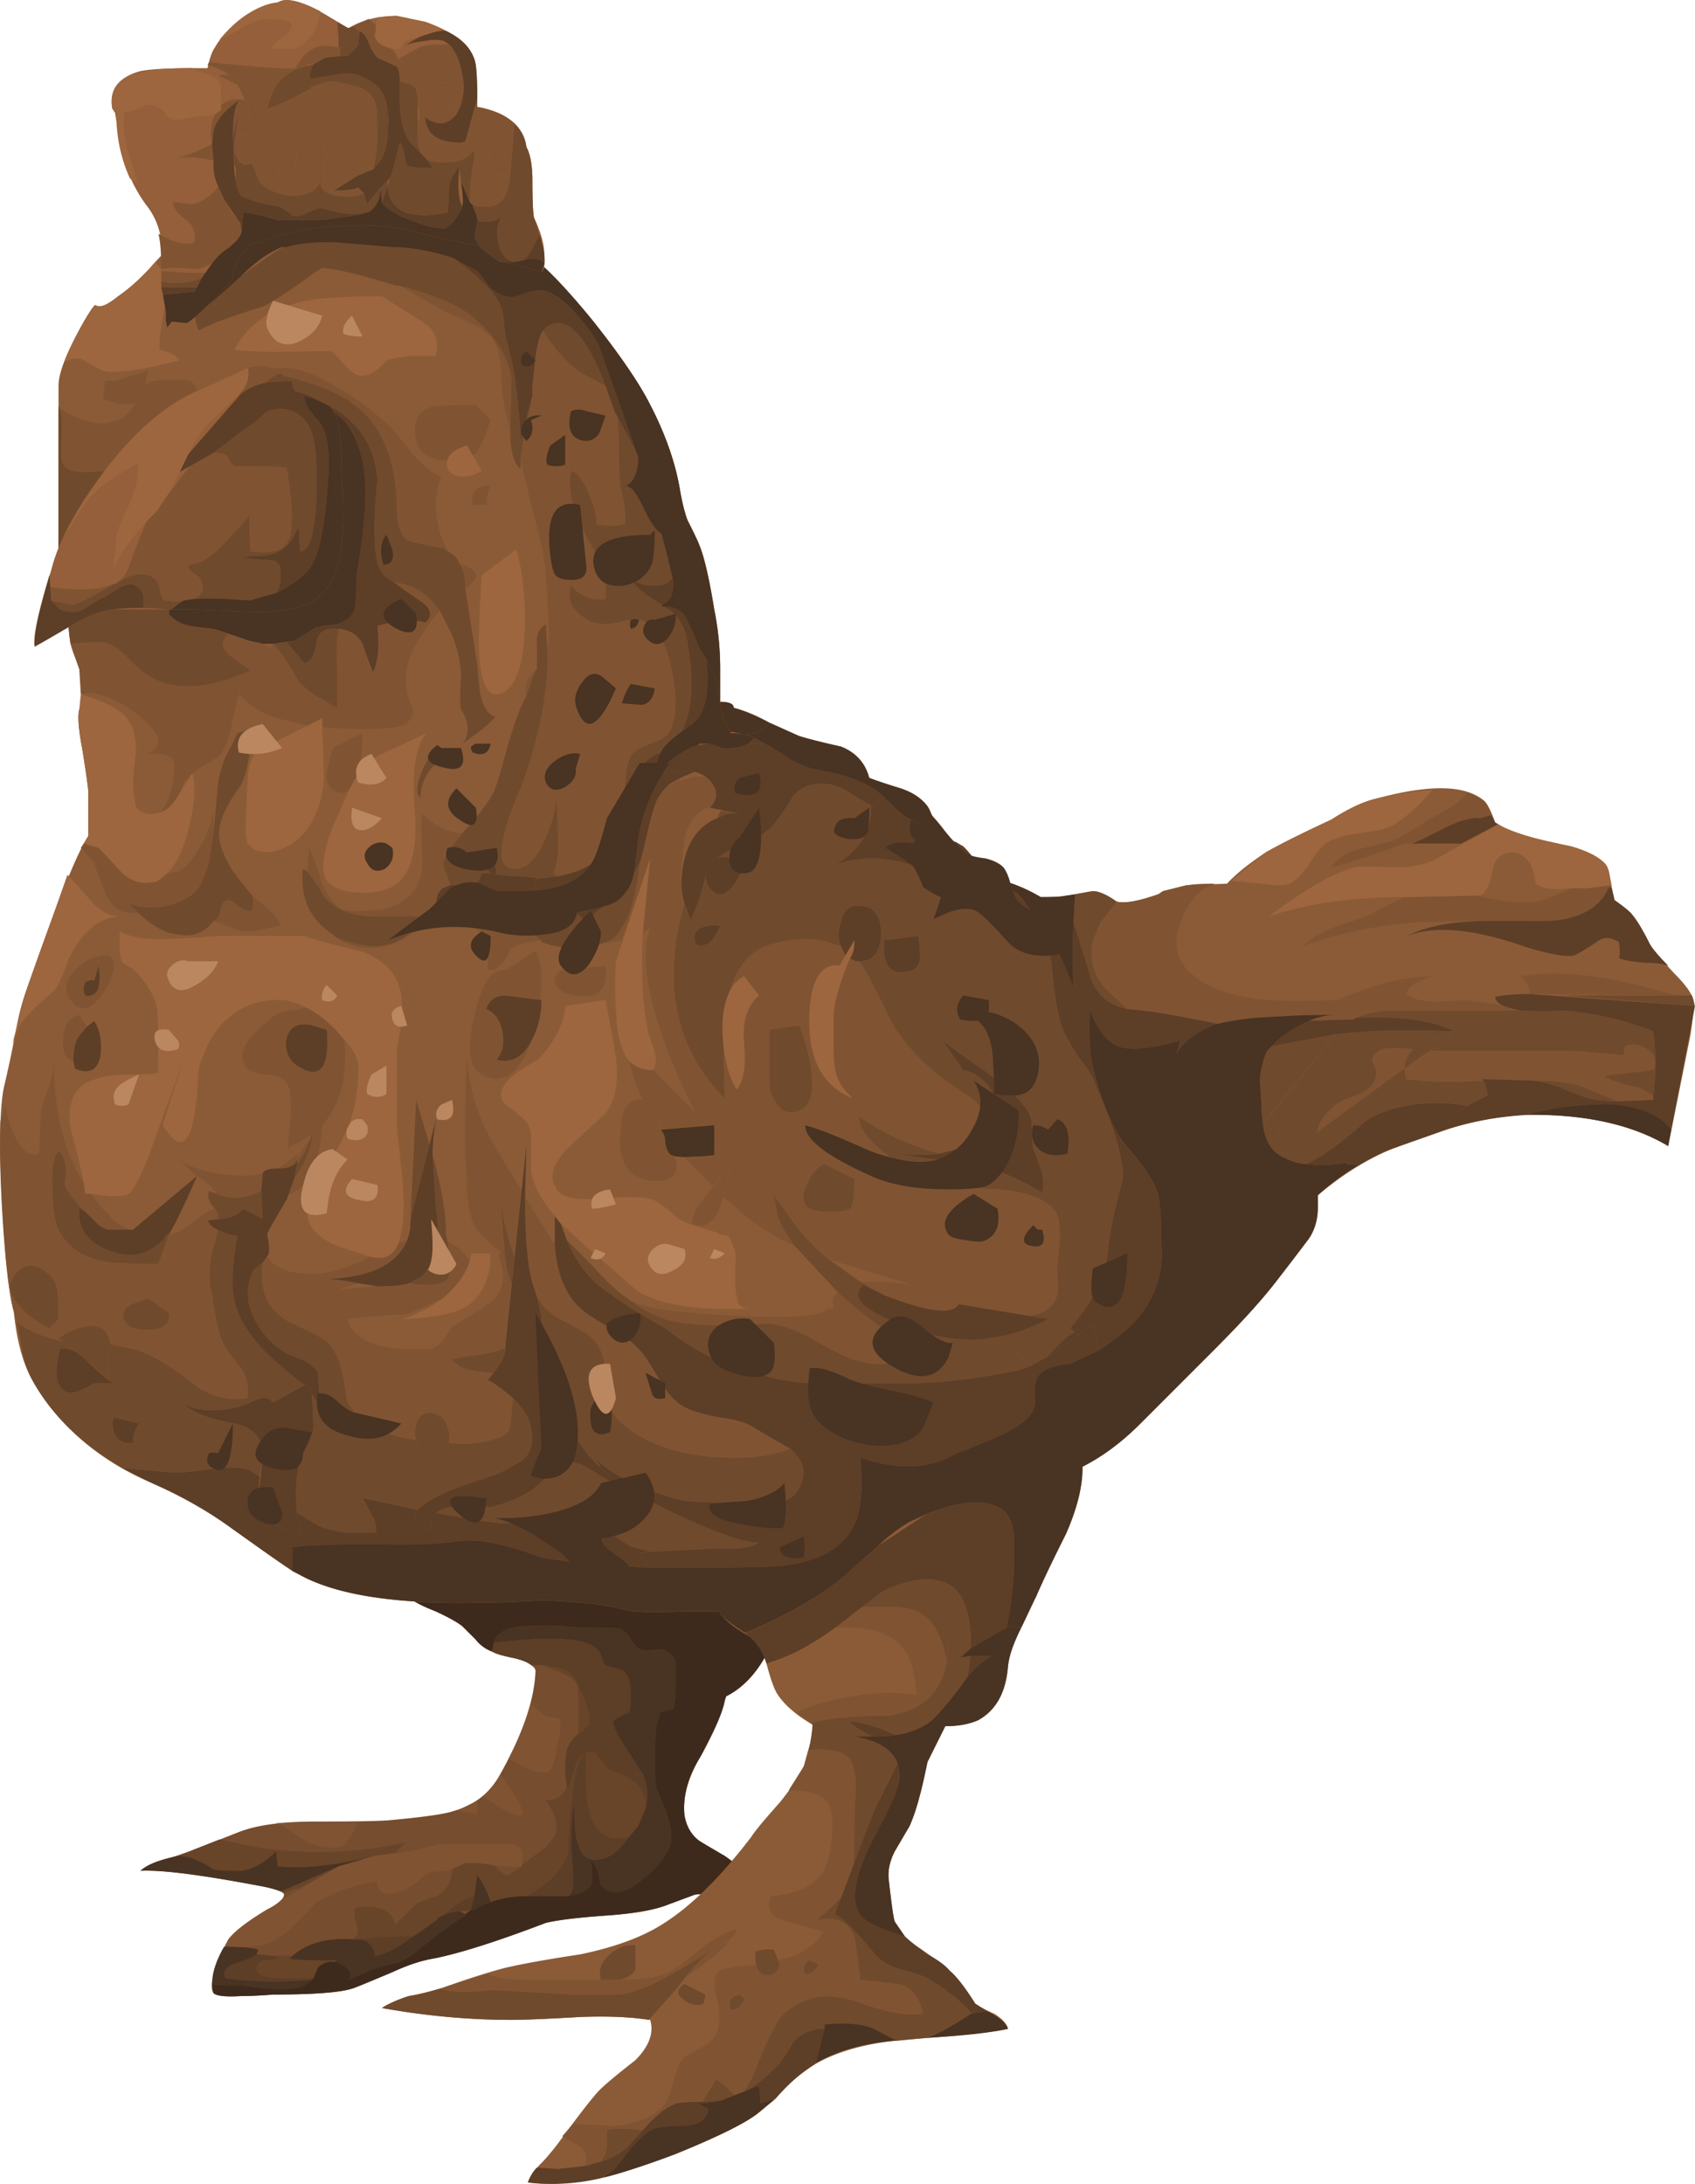 <svg xmlns="http://www.w3.org/2000/svg" viewBox="0 0 56.862 73.235"><g fill-rule="evenodd"><path d="M13.662 53.535c-.932-.731-1.43-1.235-1.5-1.499l8.8-3.3c1.665.634 2.783 1.113 3.35 1.45 1.132.733 1.753 1.684 1.85 2.847.068.97-.083 1.787-.45 2.45-.366.67-.815 1.133-1.352 1.402l-.049.151c-.063.366-.331.981-.8 1.851-.43.698-.616 1.367-.547 1.997.064.366.23.65.499.85.165.102.448.268.848.502.968.665 1.05 1.099.249 1.299-.566-.034-.981-.034-1.25 0l-.946.352c-.435.167-1.099.283-2.003.347-.966.068-1.65.151-2.051.248-1.665.635-2.929 1.035-3.799 1.202-.4.068-.848.22-1.347.45-.869.366-1.318.551-1.353.551-.4.131-1.283.2-2.651.2-.395.034-.747.049-1.05.049-.532.035-.849 0-.948-.098-.102-.136-.067-.435.1-.904.135-.366.267-.663.4-.897.2-.269.634-.601 1.298-1.001.435-.23.62-.415.551-.548-.034-.102-.317-.185-.849-.253-1.933-.367-3.252-.533-3.95-.498.103-.098.65-.318 1.65-.65l1.65-.649c.602-.235 1.45-.351 2.55-.351 1.435 0 2.284-.02 2.548-.05 1.104-.102 1.802-.2 2.1-.302.702-.2 1.221-.6 1.552-1.202.767-1.362 1.168-2.528 1.202-3.496 0-.068-.054-.136-.152-.2-.102-.103-.317-.185-.65-.249-.33-.069-.55-.136-.648-.2a1.24 1.24 0 01-.552-.4l-.45-.45c-.166-.136-.468-.302-.898-.502-.434-.167-.752-.333-.952-.499z" fill="#764d2f"/><path d="M18.911 55.986c.234.099.4.299.503.602.166.297.283.6.347.898.034.165.034.283 0 .352l-.25.248-.097.049v-.899c0-.4-.019-.648-.054-.751-.063-.133-.249-.264-.546-.4a5.527 5.527 0 01-.602-.25h.05l.65.151zM12.564 62.236h.049c-1.437.333-2.535.45-3.302.348l-.048-.499c-.367.366-.752.586-1.153.65-.532 0-.849-.015-.947-.049-.47-.302-.85-.45-1.152-.45h-.048l1.4-.551.45.097c1.9.435 3.832.435 5.8 0l-.352.352-.697.102zM19.663 58.785c.156-.074.288-.04.4.103.065.097.18.248.347.448l.553.2.302.2c.229.167.366.415.395.748v.151l-.249.601-.297.352c-.704.194-1.153-.084-1.353-.856-.098-.366-.132-1.014-.098-1.947-.2.136-.332.449-.4.951-.07.602-.118.983-.152 1.148l-.048 1.201c-.132.566-.6 1.065-1.402 1.5-.43 0-.83.068-1.201.2a2.77 2.77 0 00-.449-.899l-.098.699c-.268.034-.683.303-1.25.8l-.8.552c-.636 0-1.084.014-1.348.05l-.401.048h-.254c.138-.133.171-.299.103-.499-.068-.234-.083-.415-.05-.551.768-.133 1.217.049 1.348.551l.65-.649c.069-.068.318-.17.751-.302.333-.201.5-.499.5-.899l.4-.2c.2-.035.503-.02.898.049l.151.049c.2.2.333.302.4.302.069 0 .235-.102.504-.302v-.049l.395-.299c.571-.366.82-.732.752-1.102-.034-.23-.15-.484-.352-.748.401-.034.635-.2.704-.502l.049.151c0-.035.068-.25.2-.65.068-.303.166-.484.297-.551.035-.02.069-.04.103-.049zM9.912 63.335l-.4.151-.098-.053 1.949-.85-1.348.752h-.103zM11.162 65.786c-.2 0-.366.064-.498.2a4.12 4.12 0 01-.151.348h-1.1c-.566 0-.834-.113-.8-.348.035-.17.152-.254.347-.254.234-.028.371-.063.4-.097l-.249-.049h.704l-.103.098c.132.035.483.049 1.05.049h.4v.053z" fill="#684429"/><path d="M8.96 65.733c-.195 0-.313.083-.346.253-.035.23.234.348.8.348h1.099l-.05.053c-1.103.098-2.07.083-2.9-.053-.102-.235.015-.402.347-.499.4-.136.635-.234.704-.302l.497.053.249.049c-.029.034-.166.069-.4.097zM15.761 64.088h-.351a1.77 1.77 0 00-.595.175c.488-.42.854-.65 1.097-.678-.067.302-.116.469-.15.503zM12.564 65.586c0-.268-.151-.448-.45-.551l.401-.049c.264-.035.712-.048 1.348-.048-.533.4-.968.615-1.3.648zM19.262 59.736c.07-.502.2-.815.4-.951-.033.932 0 1.581.1 1.948.2.77.648 1.05 1.352.854-.333.464-.65.713-.953.748-.43.102-.699-.099-.801-.601-.063-.2-.098-.615-.098-1.25-.068.332-.102.815-.102 1.45.034.332.054.601.054.801.03.366.015.615-.054.751l-.098.099h-1.4c.8-.435 1.27-.934 1.4-1.5l.05-1.201c.033-.165.082-.547.15-1.148zM21.563 59.483c.166.337.2.717.097 1.152v-.151c-.029-.333-.166-.581-.395-.748l-.302-.2c.13.03.33.015.6-.053z" fill="#5d3e27"/><path d="M18.261 55.835h-.448c-.132-.103-.352-.185-.65-.249-.332-.068-.552-.136-.65-.2l.05-.302 1-.098c1.397-.102 2.232.014 2.5.352.065.063.132.214.2.448.064.064.2.118.4.146.167.035.284.103.348.202.17.233.2.668.103 1.303-.235.063-.42.166-.553.298.035.2.186.498.45.899.303.468.483.751.551.848-.268.07-.463.084-.6.054l-.552-.2a5.572 5.572 0 01-.346-.448c-.133-.172-.303-.187-.504-.054-.131.067-.229.248-.298.551-.13.4-.2.615-.2.65l-.048-.151a3.489 3.489 0 010-1.196c.063-.202.2-.387.4-.553l.097-.049.25-.253c.034-.064.034-.182 0-.347a3.267 3.267 0 00-.347-.903c-.103-.298-.269-.498-.503-.602l-.65-.146z" fill="#5d3e27"/><path d="M12.212 52.236l-.05-.2 8.8-3.3c1.402.498 2.334.884 2.803 1.148 1.03.536 1.729 1.186 2.099 1.952-2.202-.068-4.17-.053-5.903.049-3.467.069-6.05.181-7.748.351zM17.564 54.986l-1.002.098c.098-.367.533-.548 1.3-.548.4-.034.932-.019 1.6.049.83 0 1.285.015 1.348.049a.867.867 0 01.352.352c.132.2.25.318.352.351.063.034.215.034.448 0 .167-.033.3-.02.402.05.2.102.297.248.297.448v.601c0 .503-.034.8-.097.899-.2 0-.333.034-.402.102-.033.034-.082.2-.15.498a10.413 10.413 0 000 2.051c.332.703.503 1.235.503 1.601.029.435-.338.948-1.104 1.553-.332.264-.63.366-.899.297-.268-.067-.4-.215-.4-.448-.068-.303-.166-.503-.297-.602.062.435.062.72 0 .85-.103.167-.353.284-.753.352l.098-.103c.069-.131.084-.38.054-.746 0-.2-.02-.469-.054-.801 0-.635.034-1.118.102-1.45 0 .635.035 1.05.098 1.25.102.497.371.698.801.6.303-.034.62-.283.953-.752l.297-.35.249-.597c.102-.435.069-.82-.098-1.153-.068-.097-.248-.385-.55-.85-.265-.4-.416-.697-.45-.897.132-.138.317-.235.552-.303.097-.635.062-1.065-.103-1.3-.064-.102-.181-.165-.347-.2-.2-.033-.337-.082-.4-.15-.069-.23-.137-.38-.2-.45-.269-.337-1.104-.453-2.5-.35zM10.761 65.733c-.566 0-.917-.014-1.048-.05l.102-.097c.498-.435 1.181-.615 2.045-.551h.254c.298.103.45.283.45.551.331-.033.766-.248 1.298-.648l.8-.553v-.049c.235-.136.484-.22.748-.248l.2.097v.049c-.4.235-.966.654-1.699 1.25-.264.2-.484.317-.65.351-.469.103-.83.22-1.099.352l-.502.2c.137-.068.151-.166.054-.302a.945.945 0 00-.449-.299v-.048h-.504v-.005zM8.614 65.532c-.069.07-.304.172-.704.303-.333.103-.449.269-.346.499.83.136 1.796.151 2.9.053l-.254.2c-.264.098-.664.132-1.196.098a11.105 11.105 0 00-1.202-.098c-.4 0-.635-.02-.698-.053 0-.367.132-.782.401-1.25.595 0 .981.033 1.147.102l-.048.147zM15.761 64.088c.035-.034.084-.2.152-.503l.098-.699c.2.264.352.567.449.899a2.762 2.762 0 00-.547.249l-.152.054zM11.363 62.584l-1.95.848c-.135-.062-.384-.13-.75-.2-1.934-.366-3.253-.532-3.95-.497.2-.2.614-.366 1.25-.499h.048c.303 0 .683.148 1.151.45.1.034.415.049.948.049.401-.064.786-.284 1.153-.65l.048.499c.728.097 1.754-.005 3.076-.299l-1.025.299z" fill="#493322"/><path d="M12.564 62.236l1.201-.151.996-.249h2.402c.2.064.317.147.352.249.029.069.029.215 0 .45v.049c-.171.033-.517.018-1.055-.049-.395-.064-.699-.084-.899-.049l-.4.2-.146.049c-.302 0-.537.034-.704.103-.4.366-.746.58-1.05.648-.433.064-.633-.067-.6-.4-.83.133-1.533.382-2.1.748-.463.536-.848.902-1.147 1.104-.434.33-1.05.433-1.85.297l.097-.2c.2-.264.635-.601 1.299-1.001.171-.064.318-.166.454-.298l1.949-1.147 1.2-.353zM17.515 60.835c-.138.133-.571-.068-1.304-.6.269-.269.449-.499.552-.699h.048c.566.802.801 1.232.704 1.299zM16.011 60.386v.449l-.698-.103.698-.346zM17.861 59.385l-.801-.4c.371-.699.621-1.314.752-1.851l.45.401.503.103c.063.097.049.38-.054.848-.097.499-.166.768-.2.797-.063.17-.283.2-.65.102zM9.262 61.134h2.75l-.25.453c-.13.195-.248.313-.35.347-.065.035-.25.035-.548 0-.268-.034-.552-.152-.849-.347-.371-.268-.62-.42-.753-.453z" fill="#805432"/><path d="M13.662 53.535c-.8-.6-1.285-1.035-1.45-1.299 1.7-.17 4.282-.282 7.75-.351 1.732-.103 3.7-.117 5.902-.049.166.367.263.767.298 1.197.068.967-.083 1.782-.45 2.45s-.815 1.133-1.352 1.402l-.049.151c-.063.366-.331.981-.8 1.851-.43.698-.616 1.367-.547 1.997.064.366.23.65.499.85.165.102.448.268.848.502.968.665 1.05 1.099.249 1.299-.566-.034-.981-.034-1.25 0l-.946.352c-.435.167-1.099.283-2.003.347-.966.068-1.65.151-2.051.248-1.665.635-2.929 1.035-3.799 1.202-.4.068-.848.22-1.347.45-.869.366-1.318.551-1.353.551-.4.131-1.283.2-2.651.2-.395.034-.747.049-1.05.049-.532.035-.849 0-.948-.098l-.048-.302c.063.033.298.048.698.048.235 0 .635.034 1.202.103.532.034.932 0 1.196-.103l.254-.194.049-.054c.035-.064.083-.181.15-.353a.682.682 0 01.5-.2h.102a.952.952 0 01.449.304c.097.131.083.234-.054.302l.502-.2c.27-.137.63-.255 1.1-.352.165-.034.385-.151.65-.351.732-.6 1.298-1.015 1.698-1.25v-.049l.151-.103.151-.048c.167-.098.353-.187.548-.249.371-.133.771-.2 1.201-.2h1.401c.4-.069.65-.186.753-.353.062-.13.062-.415 0-.848.131.102.229.302.297.6 0 .235.132.386.4.448.27.07.567-.033.9-.297.765-.6 1.132-1.118 1.103-1.553 0-.366-.171-.898-.504-1.6a10.362 10.362 0 010-2.047c.069-.303.118-.469.151-.503.07-.063.202-.097.402-.097.063-.104.097-.401.097-.904v-.601c0-.195-.097-.346-.297-.449-.103-.064-.235-.082-.402-.049-.233.034-.385.034-.448 0-.103-.033-.22-.15-.352-.35a.824.824 0 00-.352-.348c-.063-.034-.517-.054-1.348-.054-.668-.063-1.2-.083-1.6-.049-.767 0-1.202.186-1.3.553l-.048.302a1.24 1.24 0 01-.551-.4l-.45-.45c-.167-.136-.47-.302-.9-.502-.433-.167-.75-.333-.95-.499z" fill="#3e2a1c"/><path d="M15.464 6.588c.566.063.996.33 1.299.796.434.634.78 1.035 1.05 1.201.532.4 1.23 1.133 2.1 2.201.766.968 1.352 1.798 1.747 2.5.601 1.099.986 2.149 1.153 3.15.068.4.15.733.248 1.002.235.463.367.746.402.848.165.402.33 1.114.497 2.149.136.669.2 1.333.2 2.003v1.097c.302 0 .454.069.454.201.401.098.796.268 1.196.498l1.001.449c.333.102.801.22 1.401.352.5.2.817.551.948 1.05.269.103.62.219 1.05.351.4.132.703.332.904.6.062.064.131.23.2.499.097.2.2.351.297.449.166.132.4.269.699.4.17.132.385.435.649.899l.503.2a5.378 5.378 0 011.45.6c.434 0 .713-.014.85-.048.165 0 .468-.049.898-.151.2 0 .469.116.801.351.269.069.733-.015 1.402-.249l.15-.102.802-.201 1.348-.05c.268-.297.697-.648 1.298-1.048.469-.269 1.201-.635 2.201-1.099.568-.366 1.065-.601 1.5-.703 1.835-.498 3.052-.464 3.653.102.098.098.214.333.346.699.2.17.62.336 1.25.502.234.064.669.167 1.304.298.566.166.947.366 1.147.601.098.131.152.331.152.6.028.299.082.499.146.601.338.234.537.4.601.498.17.2.366.532.6 1.001.103.166.367.484.802.953.366.366.585.663.648.897.035.099 0 .484-.097 1.148l-.751 3.75c-1.168-.698-2.687-1.05-4.552-1.05-1.265 0-2.797.367-4.6 1.103-.863.333-1.733.865-2.602 1.598v.4c0 .4-.098.752-.298 1.05-.4.532-.786 1.035-1.147 1.499-.469.605-1.138 1.337-2.003 2.202l-2.5 2.5c-.633.635-1.283 1.118-1.947 1.45v.049c0 .635-.186 1.367-.553 2.202-.468.933-.8 1.63-1 2.099-.567.968-.883 1.749-.947 2.349-.069.87-.401 1.47-1.001 1.802-.303.132-.67.2-1.104.2l-.595 1.202c-.103.497-.186.863-.25 1.098-.103.4-.219.752-.351 1.05l-.498.849c-.171.338-.235.65-.2.953.098.863.165 1.332.2 1.396.131.337.415.635.849.904.567.395.899.648.996.747.235.2.518.566.855 1.103.064.063.283.18.649.347.264.165.415.336.45.503-.401.097-1.499.215-3.301.35-1.333.098-2.403.382-3.198.85a6.85 6.85 0 00-.952.748c-.435.434-.733.718-.9.849-.4.338-1.332.801-2.802 1.401-2.1.802-3.75 1.119-4.951.953.069-.2.22-.42.454-.654.132-.132.317-.347.547-.645.733-1.001 1.202-1.601 1.402-1.801.2-.201.6-.533 1.2-1.001.465-.47.63-.92.498-1.353-.63-.097-1.416-.132-2.348-.097-1.07.062-1.85.097-2.35.097-1.365 0-2.802-.132-4.3-.396.2-.136.497-.268.898-.4a9.01 9.01 0 001.05-.249c.933-.337 1.67-.566 2.202-.704.566-.131 1.4-.282 2.5-.448.967-.2 1.767-.47 2.397-.802 1.07-.566 2.183-1.616 3.35-3.148.103-.167.42-.553.953-1.148.4-.502.668-.904.8-1.201.132-.298.235-.766.298-1.401-.567-.333-.967-.684-1.196-1.05-.102-.167-.22-.498-.352-1.002a1.822 1.822 0 00-.552-.898c-.532-.298-.863-.567-1.001-.8l-.049-.05H22.91c-.966.035-1.616.02-1.947-.048a7.203 7.203 0 00-1.5-.249c-.767-.068-1.318-.083-1.65-.053-.635.033-1.217.053-1.748.053-2.804.063-4.82-.255-6.05-.952-.269-.133-.972-.615-2.105-1.45a15.799 15.799 0 00-2.7-1.554c-1.831-.766-3.199-1.919-4.096-3.451-.333-.566-.553-1.348-.65-2.349-.171-.635-.303-1.885-.4-3.75-.103-1.967-.069-3.266.097-3.901.103-.435.22-.981.352-1.651a8.872 8.872 0 01.45-1.7c.966-2.763 1.635-4.413 2-4.95v-1.445c0-.138-.068-.62-.2-1.45-.135-.704-.165-1.153-.102-1.353.103-.332.103-.781 0-1.347l-.146-.402a2.487 2.487 0 01-.2-.951c0-.201-.054-.567-.152-1.099-.132-.532-.2-.932-.2-1.201v-5.85c0-.435.283-1.152.85-2.149.235-.4.366-.586.4-.551.132.103.38 0 .747-.297a6.512 6.512 0 001.25-1.153c.371-.401.62-.635.753-.699.33-.102.95-.532 1.85-1.303.966-.698 2.348-.962 4.15-.797.967.099 2.133.299 3.5.602z" fill="#8b5b37"/><path d="M45.912 33.985l-.102-.4a6.69 6.69 0 00-.946-.05c1.201-.531 2.285-.8 3.246-.8-.532.131-.849.331-.948.6.236.166.568.25 1.002.25.235 0 .566-.015 1.001-.05l1.196.153c.103.062.318.13.65.2h-4.497l-.602.097zM33.164 37.984l-.352.248.2-.947c.098.166.152.318.152.45v.249zM18.012 43.486l-.15-.453c-.167-.596-.25-1.563-.25-2.896l1.002 1.597c.062 1.07.415 1.836 1.048 2.3.235.171.568.371 1.002.605.332.196.615.43.85.698.097.098.317.435.648 1.002.27.428.533.712.802.848.23.133.63.25 1.196.348.537.067.917.185 1.152.351a47.17 47.17 0 001.202.703c-.533.196-1.153.298-1.852.298-1.635 0-2.9-.38-3.798-1.147-.337-.269-.503-.733-.503-1.401-.034-.699-.2-1.183-.497-1.452-.133-.13-.402-.297-.802-.497s-.683-.4-.85-.6l-.2-.304zM25.313 40.186c.166.167.415.332.752.498.063.269.263.635.595 1.099-.864-.395-1.583-.88-2.149-1.445l-.248-.2.2-.904c.332.468.614.786.85.952zM15.962 41.188a2.122 2.122 0 01-.25-.802c-.033-.166-.048-.449-.048-.855-.068-.63-.083-1.396-.054-2.3.025-1.088.044-1.796.054-2.123a6.395 6.395 0 00.498 2.476c.2.468.65 1.25 1.353 2.353l-.254 2.197a7.356 7.356 0 01-.45-1.85c.069 1.235.133 2.001.2 2.3l.151.502-.2 1.949v.151c-.233.131-.668.229-1.298.298.332-.333.498-.767.498-1.299v-.303l.45-.35c.302-.397.332-.88.102-1.447l.097-.103c-.4-.297-.684-.56-.849-.795zM21.962 37.384c.035-.264-.102-.435-.4-.499-.2-.4-.35-.835-.448-1.299.2.2.463.298.8.298l1.396 1.401c.338.767.704 1.403 1.104 1.9l-.503.6c-.83-.835-1.367-1.401-1.596-1.699l-.353-.702zM51.314 33.335c0-.234-.103-.434-.303-.6 1.304-.235 3.031-.015 5.2.649l-4.897-.049z" fill="#805432"/><path d="M25.064 44.136c1.733.064 2.617-.02 2.646-.248h.254c-.069-.27-.02-.455.146-.553.767.699 1.5 1.25 2.203 1.651 0 .165-.07.347-.2.547-.27.268-.767.283-1.5.053-.234-.068-.703-.302-1.4-.702-.533-.299-1.017-.465-1.452-.499-.8.034-1.415.049-1.85.049-.732 0-1.314-.083-1.749-.249-.4-.166-.702-.333-.897-.498l.546.147c.566.136 1.651.233 3.253.302zM35.464 43.433c-.069.268-.254.468-.552.6l-.4.103-2.35-.4c-.2.367-1.035.268-2.5-.298l-.8-.454c.47-.034 1.05 0 1.748.102l-2.798-.85c-.4-.302-.8-.717-1.2-1.25a9.605 9.605 0 003.598.899c.6.034 1.084-.151 1.45-.551.235-.299.469-.802.704-1.499l1.196.049c1.035.102 1.67.385 1.899.848.068.172.102.47.102.904-.067.464-.102.767-.102.899.035.469.035.766.005.898zM31.762 55.733c-.102.503-.282.883-.55 1.152l-.45-.049c-.063-.6-.166-1.035-.298-1.303-.336-.698-1.153-1.015-2.451-.948l.85-.697h1.152c.395 0 .733.097.996.297.367.269.615.781.752 1.548zM36.914 30.933l.248 2.25v.05c-.468-.464-.633-1.03-.502-1.7l.254-.6zM13.96 48.286c-1.099-.136-1.865-.551-2.3-1.25l-.049-.2c.4 0 .966-.034 1.699-.102.435-.034.884-.2 1.352-.498l.7-.45c.2.133.6.215 1.2.249l-.2.25c.132.034.416.234.85.6l-.05.502c-.033.367-.067.563-.102.597-.029.102-.214.2-.546.302-.533.133-1.02.166-1.45.103a1.07 1.07 0 00-.103-.654.591.591 0 00-.45-.348c-.233-.033-.4.05-.497.25a.87.87 0 00-.054.65zM47.964 35.235h4.497c.4 0 1.069.049 2.002.151l.048-.302a.773.773 0 01.753.102c.263.166.332.4.2.698a45.46 45.46 0 00-1.65.201c.2.131.6.267 1.201.4l.449.249v.151l-1.201.049-.953-.4c-.434-.2-1.049-.298-1.85-.298l-1.747-.049.048.05c-.996.067-1.866.048-2.599-.05l-.048-.352.85-.6zM8.31 46.885c-.566.098-1.113-.015-1.65-.351l1.65.151v.2zM46.265 35.235c.131-.098.512-.117 1.147-.049-.2.2-.302.415-.302.649l-2.95 2.149c.103-.367.318-.684.65-.948.067-.067.336-.185.8-.351.302-.131.484-.333.552-.6.034-.099 0-.25-.102-.45-.064-.131.005-.269.205-.4zM24.961 67.036l-.146-.151c-.304.064-.401.235-.304.499.202.033.353-.084.45-.348zm2.5-1.152l-.298-.152c-.2.103-.25.254-.152.455.167.03.318-.068.45-.303zm-1.001-5.849l.503-.801.15-.547c.666-.068 1.115.014 1.35.25.165.165.248.497.248 1-.03.595-.048.982-.048 1.148 0 .897-.015 1.435-.05 1.601l-.352.899-.848.8c.635-.131 1.05.049 1.25.552.033.132.102.615.2 1.45.863.098 1.318.147 1.347.147.4.136.65.468.753 1.001-.47.062-1.1-.035-1.9-.304-.767-.297-1.402-.365-1.9-.2-.47.171-.8.386-1 .655-.098.131-.284.483-.553 1.05-.297.795-.532 1.279-.697 1.45l-.25.098c-.332-.333-.552-.518-.65-.553l-.448.753c-.401 0-.684.02-.855.048-.332.103-.712.4-1.147.904-.567-.069-.967-.069-1.202 0v.546a1.14 1.14 0 01-.2.504l-.547.146.049-.248c0-.202-.103-.353-.303-.45a11.45 11.45 0 01-.497-.298l.35-.4c.298 0 .733.014 1.3.049.468 0 .918-.118 1.347-.353.303-.165.484-.366.553-.6.067-.132.15-.4.248-.8.103-.332.249-.547.449-.65.401-.2.655-.35.753-.45.297-.297.35-.815.15-1.547-.068-.4-.053-.649.05-.751.068-.069.317-.133.752-.202l.546-.048c.069.235.187.352.352.352.2.029.352-.084.45-.352l-.05-.152c.733-.166 1.23-.482 1.5-.947-.07-.034-.47-.151-1.202-.351-.532-.103-.717-.385-.547-.849.899-.069 1.5-.366 1.797-.899.103-.2.185-.552.249-1.05.034-.537 0-.904-.097-1.104-.167-.332-.615-.497-1.353-.497z" fill="#805432"/><path d="M31.211 56.885c-.298.333-.767.552-1.396.65-1.167 0-2.036.083-2.603.249l-.498-.352c.464-.23 1.079-.415 1.851-.547.795-.136 1.532-.151 2.196-.054l.45.054zM24.063 65.284c-.7.435-1.235.751-1.602.952-.63.366-1.182.58-1.651.649h-1.65c-1.166-.069-2.046-.117-2.646-.151-.869.102-1.45.082-1.753-.049l1.602-.498c.2.132.648.2 1.347.2h3.1c.704 0 1.201-.068 1.505-.2.263-.102.649-.37 1.147-.8.47-.367.884-.602 1.25-.704 0 .102-.068.22-.2.352l-.45.249z" fill="#805432"/><path d="M22.964 66.334c.43-.533.801-.884 1.098-1.05l.45-.2c-.435.433-.947.848-1.548 1.25zM15.962 19.282c.034.103-.083.254-.352.454 0-.336-.063-.62-.2-.849.371.132.552.264.552.395zM14.815 15.986c-.235.499-.255 1.134-.054 1.9l.254.6-.151-.102c-.566-.098-.953-.18-1.153-.249-.23-.103-.366-.435-.401-1.001 0-1.733-.517-2.949-1.547-3.648-.4-.302-1.1-.585-2.1-.849-.365-.068-.634-.068-.8 0-.167.063-.352.25-.553.547l-.297.401H7.66c.234-.665.669-1.065 1.299-1.201.635-.133 1.304 0 2.003.4.835.468 1.517.952 2.05 1.45.2.2.468.517.8.952.332.4.665.664 1.002.8zM7.661 21.285h.049l1.104.302.297.147v-.147h.049c.235.23.517.65.855 1.25.166.23.595.533 1.299.9v-1.3c-.035-.57-.02-1.02.048-1.352.367.034.635.2.8.502.133.395.25.713.353.948.166-.333.215-.85.146-1.549.766-.2 1.299-.234 1.601-.102.235-.2.215-.415-.048-.649-.435-.297-.767-.532-1.002-.699.602.035 1.12.348 1.55.948-.202.2-.402.468-.602.801-.464.634-.63 1.299-.498 2.001.103.264.165.435.2.499.034.131-.035.283-.2.449-.132.132-.483.2-1.05.2-.366.035-.967.02-1.802-.049v-.297l-.449.248-.85-.2a2.835 2.835 0 01-1.499-.85v-.351l-.102-.249.502-.2c-.433-.303-.668-.468-.702-.503-.298-.264-.313-.498-.049-.698zM17.661 22.886c.034-.102.131-.235.303-.4l-.303.849a1.004 1.004 0 010-.449zM17.163 12.784l-.05 1.65c-.2-.733-.302-1.348-.302-1.85 0-.601-.117-1.03-.351-1.299-.195-.235-.615-.464-1.25-.699-.166-.068-.766-.4-1.797-1.001 1.133.299 1.933.635 2.397 1.001.835.699 1.285 1.432 1.353 2.198zM21.46 28.936c.069-.2.151-.537.254-1.001.097-.435.2-.786.297-1.05.069-.166.202-.351.402-.551a2.56 2.56 0 011.25-.299c.4.333.468.665.2 1.001-.47.167-.767.518-.9 1.05l-.15 1.45v.049c-.533.635-.87 1.147-1.002 1.549l-.248.151.248-2.5-.947 2.749-.654.102c.302-.102.484-.235.551-.4.333-.366.567-1.133.699-2.3z" fill="#805432"/><path d="M20.313 12.935l.297.85.103.2.048.8c0 .665.02 1.167.049 1.5.137.531.186.966.152 1.299a2.24 2.24 0 01-.947 0c0-.299-.084-.63-.254-.997-.166-.435-.366-.703-.601-.8-.131.6.054 1.367.552 2.3.268.43.434.747.498.947.102.268.136.62.102 1.05-.463.067-.85-.084-1.152-.45-.166.503.054.898.655 1.201.229.098.512.117.849.049.401-.098.663-.132.796-.098.502.098.855.63 1.055 1.598.195.868.195 1.552 0 2.05-.069.2-.254.351-.553.45-.366.136-.6.253-.697.351-.2.166-.303.649-.303 1.45l-.152.4c-.098.435-.18.752-.249.947a1.791 1.791 0 01-.546.802c-.303.268-.738.448-1.304.551l-.146-.103c.131-.297.18-.732.146-1.298 0-.298-.015-.748-.049-1.348 0 .435-.117.918-.352 1.45-.263.664-.6 1.017-.995 1.05-.469.034-.601-.351-.401-1.152.097-.43.283-.948.547-1.548.635-1.7.933-3.232.903-4.6.063-.366.048-1.22-.054-2.553-.029-.533-.2-1.314-.498-2.35-.166-.765-.283-1.25-.35-1.45v-.048c.033-.4.15-1.016.35-1.85v-.152l.05-.147v-.351l.102-.953c.063-.463.146-.766.248-.897.402.634.817 1.097 1.25 1.401l.85.449zM15.512 27.935l-.497.65c-.138.234-.171.434-.103.6.103.2.165.366.2.497l-.248.103c-.235.132-.284.499-.152 1.099 0-.034.083-.083.25-.152.365 0 .648-.013.848-.048v-.152h1.001c.333.235.787.572 1.353 1.002-.537.068-.884.166-1.05.302-.2.499-.454.733-.752.699 0-.566-.068-.948-.2-1.148-.097-.17-.214-.268-.352-.302-.165 0-.331-.015-.497-.05-.635 0-1.12.084-1.45.25-.367.234-.67.385-.9.449-.702.132-1.283.02-1.752-.347.269.167.684.283 1.25.347.434 0 .8-.098 1.104-.298.165-.132.464-.366.898-.704H12.66c-.663 0-1.167-.13-1.498-.395-.167-.102-.318-.283-.45-.552-.2-.303-.332-.483-.4-.551l.048-.802c.069.103.167.338.303.704.097.4.2.664.299.801.2.298.365.483.497.547.136.068.4.082.801.048.767 0 1.304-.215 1.602-.648.233-.264.33-.665.297-1.197-.029-.737-.029-1.2 0-1.402.469.435.918.65 1.353.65zM7.412 30.435a.323.323 0 01.25-.249c.068 0 .184.064.35.2.167.131.318.18.45.146a1.224 1.224 0 000-.497c.567.434.884.766.952 1-.537.132-.952.201-1.25.201-.17-.035-.503-.151-1.002-.352l.153-.098a2.09 2.09 0 00.097-.351zM4.16 30.586c-.297-.102-.512-.332-.649-.702a7.017 7.017 0 01-.347-.948 9.132 9.132 0 00-.454-.504l.103-.146.497.146c.035.035.289.304.752.802.298.302.65.42 1.05.351.132 0 .298-.103.498-.303l.352-.048c.268-.132.518-.415.752-.85.23-.4.381-.8.448-1.202v.753c-.067.435-.116.752-.15.953a3.61 3.61 0 01-.352.897c-.2.269-.561.469-1.099.601-.566.098-1.001.049-1.299-.151l.4.4-.502-.049zM10.113 38.585l.297-.401a2.21 2.21 0 01-.449.85v-.146l.151-.303z" fill="#805432"/><path d="M10.81 37.735c-.063 1.035-.331 1.747-.795 2.149l-.353.2.202-.548c.366-.532.566-1.02.6-1.45l.097-.151.249-.2zM5.962 38.785c.132.234.552.415 1.25.551.6.098 1.084.118 1.45.049l.152-.049-.049.602c-.538.262-1.035.297-1.504.097-.064-.166-.284-.366-.65-.601-.366-.298-.581-.513-.649-.649zM9.311 39.185c.333-.2.566-.386.704-.551l-.054.253a.33.33 0 01-.146.2c-.103.064-.269.098-.504.098zM8.814 42.335l.146-.201c.2.303.537.483 1.001.552.434.068.884.034 1.353-.102a4.91 4.91 0 001.099-.45c.468.137.78-.014.95-.449l.3-.098c-.343.81-1.227 1.246-2.652 1.3.229.01.562.063 1 .146l-.648.2 1.298-.098c.503 0 .85-.034 1.05-.102.703.102 1.133.053 1.304-.147.098-.136.098-.551 0-1.25.264.098.512.313.746.649-.131.435-.433.85-.897 1.25-.635.299-1.05.484-1.25.548-.87.033-1.519.087-1.954.15.171.602.786.933 1.851 1.002h.952a.93.93 0 00.4-.302l.298-.45c.034-.034.366-.23 1.001-.6v.302c0 .532-.166.966-.498 1.299l-.503.102.2.195-.699.455c-.468.298-.917.464-1.352.498-.733.068-1.299.102-1.699.102-.097-.903-.297-1.503-.6-1.801-.132-.133-.499-.333-1.099-.601-.468-.2-.78-.484-.952-.849-.166-.333-.215-.748-.146-1.25zM1.963 44.234c0-.664-.034-1.065-.103-1.202a1.219 1.219 0 00-.498-.497c-.268-.133-.498-.117-.698.049-.4.336-.42.717-.054 1.152.269.332.62.6 1.05.8l.303-.302zm3.052.351c.464 0 .679-.185.649-.551l-.703-.499a3.74 3.74 0 01-.547.201c-.234.132-.318.298-.254.498.102.268.386.386.855.351zm.649-3.197c.264-.035.532-.172.796-.402.338-.267.586-.42.752-.453l.103.2v.15l-.352.05c.097.166.215.268.352.303l-.103.449c-.2.6-.234 1.167-.098 1.699.099.801.23 1.367.401 1.7.029.102.215.351.546.751.2.299.284.581.249.85l-1.65-.151c-.932-.733-1.665-1.168-2.197-1.299l-.752-.151c-.063-.264-.146-.43-.248-.499-.167-.131-.435-.151-.802-.049-.297.098-.532.215-.698.352l.15.098-.4-.102c-.468-.133-.85-.318-1.152-.548l-.097-.351c-.136-.469-.254-1.382-.351-2.749-.098-1.401-.133-2.617-.098-3.652.098-.2.146-.401.146-.601.069.435.185.82.352 1.152.235.464.498.65.8.553l.05-1.25c0-.202.082-.504.248-.904.133-.386.195-.679.2-.874.005 1.621.338 2.964 1.002 4.023l.048.352h.2c.167.269.367.498.602.698.165.235.4.4.697.503h-.746a.91.91 0 01-.401-.25l-.352-.351c-.4-.4-.63-.697-.699-.899.1-.566.036-.951-.2-1.151-.164.2-.233.615-.2 1.25 0 .634.07 1.103.2 1.401.27.532.748.884 1.45 1.049.333.064.968.099 1.9.099l.352-.996zM37.163 33.184l-.25-2.251.548-.698c.269.069.733-.015 1.402-.249l.15-.102.802-.201h.049c.2-.034.497-.05.897-.05-.6.202-1.015.733-1.25 1.603-.165.698.118 1.264.85 1.699.567.333 1.304.532 2.203.6.497.035 1.263.035 2.3 0 .4 0 .717.015.946.05l.102.4-.448.151-.054.049.054-.098-.103.098-1.45.049c.283-.123.566-.19.85-.2-.776 0-1.392.02-1.851.053-.83.03-1.514.113-2.05.25-1.134-.235-1.983-.387-2.55-.45l-.498-.053-.65-.602v-.048zM27.114 39.634c-.17.303-.2.552-.103.752.035.131.269.215.699.249.435 0 .703-.034.801-.103.103-.097.152-.434.152-1l-1.002-.498c-.23.102-.415.302-.547.6zm-.303-5.249l-1.001.151v1.7c0 .298.084.567.255.8.2.264.449.333.746.2.367-.136.504-.585.402-1.352-.07-.498-.202-1-.402-1.499zm-5.151-2.349c0-.336.054-.635.151-.902.133-.402.469-.914 1.002-1.549v-.049l.048-.054c0 .338.034.602.103.802-.767 2.666-.318 4.853 1.347 6.552l-.049-1.85c.07.664.215 1.181.45 1.548.234-.264.317-.782.25-1.548-.065-.732.102-1.27.502-1.602l-.503-.649c-.23.131-.401.317-.498.551.234-.8.634-1.317 1.2-1.552.768-.264 1.466-.318 2.1-.147l.45.147.147.302-.196.348c-.434-.064-.738.2-.903.8-.098.401-.132.87-.098 1.401.068 1.134.547 1.885 1.45 2.251-.303-.269-.483-.532-.552-.801-.063-.165-.097-.483-.097-.951v-1.05c.03-.464.215-1.099.547-1.9l.2.102h.103c.2.23.532.85 1.001 1.851.331.664.884 1.314 1.645 1.948.034.035.318.235.855.601.331.2.561.415.698.649l-.2.947c-.27.172-.7.318-1.3.455-1.07-.303-1.967-.718-2.7-1.25 0 .532.616 1.162 1.85 1.9.436.263 1.002.43 1.7.498-.234.697-.468 1.2-.698 1.499-.371.4-.855.585-1.45.551a9.606 9.606 0 01-3.604-.899l-.649-.902.103.6c-.333-.167-.586-.332-.753-.498-.235-.166-.517-.484-.85-.952v-.2l-.048.151c-.4-.498-.767-1.133-1.104-1.9l-.498-1.049c-.766-1.734-1.152-3.135-1.152-4.2z" fill="#805432"/><path d="M48.663 34.736c-.533.064-.953.215-1.25.45-.635-.068-1.017-.048-1.148.049-.2.131-.269.269-.2.4.098.2.131.351.098.45-.064.268-.25.469-.553.6-.464.166-.733.284-.795.351-.338.264-.553.582-.65.948l-1.104.801c-.034-.401-.166-.884-.4-1.45l2.154-2.652c1.097-.132 2.416-.165 3.95-.098-.669-.366-1.767-.517-3.301-.449l.448-.151.602-.097h4.497c.366.028.849.028 1.45 0 1.104.097 2.099.33 3.003.697.097.733.097 1.45 0 2.149l-.449-.249c-.601-.132-1.001-.269-1.201-.4.2-.035.746-.099 1.65-.201.132-.298.063-.531-.2-.698a.773.773 0 00-.753-.102l-.049.302c-.932-.102-1.6-.151-2-.151h-4.498l.698-.499zM56.762 33.384l.098.352-4.448-.352h4.35z" fill="#704a2d"/><path d="M47.413 35.186c.297-.235.717-.386 1.25-.45l-1.553 1.099c.004-.234.103-.449.302-.649zM47.162 36.188c.733.097 1.603.116 2.6.048.067.098.115.268.15.498l-.698.351c-.503-.103-1.084-.116-1.753-.049-.865.133-1.465.367-1.797.699-.767.669-1.387 1.099-1.85 1.299-.2 0-.435-.064-.704-.2l-.049-.049 4.049-2.95.053.352zM51.46 36.236c.801 0 1.416.098 1.85.298l.953.4c-.533 0-.953-.068-1.25-.2a8.154 8.154 0 01-.752-.298 4.447 4.447 0 00-.801-.2zM6.162 9.282c-.2-.063-.2-.497 0-1.298l1-.699-.75 2.95-.25-.953zM9.961 8.936c.4 0 .684.014.849.049l-.249.151c-.766.567-1.347.948-1.747 1.148-1.001.302-1.719.566-2.154.801l-.098-.299v-.053l-.048-.2c.2-.064.717-.48 1.547-1.25.704-.533 1.186-.864 1.45-.997l.45.65zM17.964 22.486l.049-.048v-.802c-.034-.332.068-.566.297-.703l.054.903c.03 1.368-.268 2.9-.903 4.6-.263.6-.45 1.118-.547 1.548-.2.801-.068 1.186.401 1.152.395-.033.732-.386.995-1.05.235-.532.353-1.02.353-1.45.033.6.048 1.05.048 1.348.034.566-.015 1.001-.146 1.299l.146.102-.747.098v-.05l-1.304-.097a.797.797 0 00-.297-.648c-.098.2-.07.4.097.595h-.297c-.064.268-.215.42-.45.453a5.499 5.499 0 00-.6-.053 2.558 2.558 0 00-.2-.498c-.064-.166-.035-.366.102-.6l.498-.65c.635-.699 1-1.201 1.098-1.499.103-.268.235-.717.4-1.352.167-.566.318-1.016.45-1.348l.2-.401.303-.849zM15.81 30.684c-.2.035-.483.049-.849.049.234-.132.518-.2.849-.2v.15zM20.761 14.785l-.048-.8.6 1.099.147.351c.103.298.351 1.153.753 2.549.2.766.316 1.235.35 1.401-.132.2-.365.284-.703.249-.297 0-.532-.098-.697-.298.067.264.415.582 1.05.948v.054h.048l.254.146c.229.2.395.469.498.801.035.103.083.434.15 1 .098.934 0 1.685-.302 2.251-.4.299-.63.533-.698.699-.434.166-.65.4-.65.698h.098a1.777 1.777 0 00-.648.752c0-.801.102-1.284.302-1.45.098-.097.331-.215.698-.351.298-.099.483-.25.552-.45.195-.498.195-1.181 0-2.05-.2-.968-.552-1.5-1.055-1.598-.132-.033-.395 0-.796.098-.336.069-.62.049-.849-.049-.601-.302-.821-.697-.655-1.201.303.366.689.517 1.153.45.033-.435 0-.781-.103-1.05-.064-.2-.23-.518-.497-.948-.5-.937-.684-1.698-.553-2.3.235.098.435.367.601.802.17.366.254.697.254.996.331.067.649.067.948 0 .033-.333-.015-.768-.153-1.299a18.477 18.477 0 01-.049-1.5zM17.91 30.035h.4c.338.067.835.4 1.505 1 0-.234.082-.4.249-.503.097-.063.248-.18.448-.346.298-.269.553-.566.753-.904l.195-.346c-.133 1.166-.366 1.934-.699 2.3-.067.165-.248.298-.551.4-.664.23-1.348.215-2.046-.049v-.053c-.567-.43-1.02-.767-1.353-1.002.567.07.933-.097 1.099-.497zM18.31 10.986c.67-.469 1.334.181 2.002 1.949l-.85-.449c-.433-.304-.848-.767-1.25-1.401l.098-.099z" fill="#704a2d"/><path d="M16.46 9.736c.2.23.338.464.4.699l.103.85c.2.732.317 1.299.352 1.699.121 1.055.17 1.665.146 1.826.073-.333.19-.791.351-1.378v.153c-.2.834-.317 1.45-.35 1.85v.297c-.23-.2-.348-.63-.348-1.298l.048-1.65c-.067-.767-.517-1.499-1.352-2.198-.464-.366-1.264-.702-2.398-1.001h-.102c-.995-.303-1.699-.483-2.099-.551l-.401-.049c-.165-.035-.449-.049-.849-.049l-.45-.65h.103c.463-.136 1.05-.185 1.748-.151l1.802.151c.566 0 1.231.118 1.997.348.469.302.904.668 1.299 1.102zM24.815 27.285c-.235-.034-.484.015-.752.153.068-.172.117-.255.15-.255l.602.102zM36.011 30.933l.054-.947c.366-.068.561-.102.6-.102.195 0 .464.116.796.351l-.547.698-.249.6c-.136.67.029 1.236.498 1.7l.65.6c-.7-.132-1.133-.565-1.3-1.298l-.502-1.602zM25.962 40.084l.65.902c.4.533.8.948 1.2 1.25l1.05.748.8.448-.697-.346c-.435.395-.034.83 1.196 1.299a.57.57 0 01.151.601c-.698-.401-1.435-.952-2.202-1.651l-1.45-1.552c-.333-.464-.532-.83-.595-1.1l-.103-.6zM29.663 31.534c-.068.801.18 1.152.747 1.05.269-.03.42-.182.45-.45 0-.132-.015-.38-.05-.747l-1.147.147zm-5.85-.499c-.468.069-.62.284-.45.65.333.098.597-.117.797-.65h-.346zm.25-2.25l.2-.151c.097-.064.414-.215.947-.45.338-.166.586-.346.752-.546.166-.2.386-.518.65-.953.268-.297.62-.435 1.05-.4.268 0 .55.103.85.303.366.228.6.366.702.395.064.8-.318 1.47-1.153 2.002.835-.297 1.754-.269 2.749.103.504.195 1.221.56 2.154 1.098.23.064.566.152.996.249.703.234 1.138.815 1.304 1.748.097 1.133.23 1.92.4 2.353.097.23.284.548.547.948.303.366.483.668.552.903.668 1.563.967 2.632.898 3.198-.297 1.065-.463 1.9-.498 2.5-.103.767-.518 1.583-1.25 2.451l.147.147c-.2.068-.499.337-.899.8l-.547.303-.649-.502-.855-.4a5.698 5.698 0 002.051-.65l-.65-.098.402-.102c.302-.133.482-.333.55-.601.035-.132.035-.434 0-.898 0-.132.035-.435.098-.899 0-.435-.028-.732-.097-.903-.234-.464-.869-.747-1.899-.85l-1.201-.048c-.699-.069-1.265-.235-1.7-.499-1.23-.737-1.85-1.367-1.85-1.898.732.53 1.635.946 2.7 1.25a4.9 4.9 0 01-1.353 0c.2.062 1.035.18 2.5.346.6.102 1.368.42 2.3.952.103-.303 0-.786-.298-1.451a5.072 5.072 0 01-.05-.8c0-.235-.102-.469-.302-.699-.233-.302-.648-.668-1.25-1.103-.766-.532-1.25-.88-1.45-1.05l.704 1c.464.103.795.367.995.802.171.469.138.884-.097 1.25l-.05.049v-.249c0-.132-.053-.284-.15-.45-.137-.234-.367-.449-.698-.649-.537-.366-.821-.566-.855-.601-.766-.634-1.314-1.284-1.645-1.947-.469-1.002-.801-1.622-1.001-1.852.464 0 .717-.302.746-.902 0-.566-.2-.884-.6-.948h-.297c-.235.034-.387.215-.45.547a1.082 1.082 0 000 .8l-.45-.145c-.634-.172-1.332-.118-2.1.146-.565.235-.965.752-1.2 1.552-.2.435-.27.997-.2 1.7l.048 1.85c-1.665-1.698-2.113-3.886-1.347-6.552l.2.551c.2-.366.366-.849.499-1.45l.048.249c.269.435.552.469.849.102.235-.267.371-.585.401-.951h-.498c-.103-.069-.234-.069-.4 0zM42.661 37.335c.234.566.366 1.049.4 1.45l.049.049c-.429-.167-.684-.548-.746-1.148l.297-.351z" fill="#704a2d"/><path d="M42.661 35.084l2.149-.402-2.446 3.004-.054-.45c0-.2-.015-.536-.049-1 .034-.401.116-.732.249-1.001l.151-.151zM25.761 44.385c.435.034.919.2 1.452.499.697.4 1.166.634 1.4.702.733.23 1.23.215 1.5-.053.13-.2.2-.382.2-.547a.58.58 0 00-.152-.601l.352.146c.932.338 1.802.45 2.597.353l.85.4.65.502-.396.147c-1.435.303-2.651.455-3.653.455h-3.246c-.737 0-1.602-.187-2.602-.553-.802-.234-1.603-.669-2.398-1.304-.835-.463-1.451-.848-1.851-1.147-.635-.4-1.118-1-1.45-1.802l.947.953c.469.531.903.917 1.304 1.147.195.165.498.337.898.503.435.166 1.016.249 1.748.249.435 0 1.05-.015 1.85-.049zM10.512 37.984l-.048.102c-.034.435-.234.918-.6 1.45l.097-.502c.2-.23.351-.518.449-.85l.054-.151.049-.05zM16.811 40.284c.069.635.22 1.25.45 1.85l-.098.952-.152-.502c-.067-.299-.131-1.065-.2-2.3zM16.962 45.186c0 .234-.13.518-.4.849-.6-.034-1-.116-1.2-.249l-.2-.2.502-.102c.63-.064 1.065-.167 1.299-.298zM18.565 47.085a2.101 2.101 0 01-.401-1.05v-1.801c0-.098-.054-.347-.152-.748l.2.299c.167.2.45.4.85.6s.67.366.802.502c.297.264.463.748.497 1.447 0 .668.166 1.137.503 1.401.898.766 2.163 1.152 3.798 1.152.7 0 1.32-.102 1.852-.302.464.4.566.834.297 1.299-.131.336-.497.517-1.098.551a31.771 31.771 0 00-1.353-.049c-.897 0-1.499-.054-1.796-.151-1.27-.4-2.12-.835-2.549-1.299l.146.298a4.762 4.762 0 01-.947-1.202c-.303-.43-.518-.747-.649-.947zM24.014 51.934l-2.203.102-.6-.151c-.097-.034-.484-.282-1.147-.751-.435-.333-.85-.465-1.25-.401-.767.235-1.402.352-1.9.352-.537-.035-1.304-.147-2.3-.352.263-.23.88-.298 1.846-.2.771-.195 1.319-.464 1.65-.797.171-.136.302-.317.401-.551.136-.131.366-.185.703-.151.23.034.517.166.85.4.366.235.648.366.848.401.167.131.802.469 1.9 1 1.3.601 2.183.899 2.652.899-.172.102-.4.166-.703.2h-.747zM8.814 42.335c-.069.503-.02.917.146 1.25.171.365.484.649.953.849.6.269.966.469 1.098.601.303.303.503.903.6 1.801l.049.2c.435.699 1.201 1.119 2.3 1.25.069.299.22.435.454.402l.049-.153.2.353c.2-.07.332-.235.4-.5.434.065.918.03 1.45-.102.333-.102.518-.2.547-.302.035-.029.069-.23.103-.597l.05-.502c.364.366.566.699.6 1.001.097.4.033.733-.2 1.002-.133.13-.45.312-.953.546-.498.166-.932.317-1.299.454-.699.263-1.147.513-1.347.747l-1.851-.4c.132.234.234.42.298.551.136.235.185.435.151.602-.8.062-1.436 0-1.9-.2l-.75-.45c-.065-.733-.036-1.3.102-1.7.033-.137.117-.317.248-.552.098-.2.167-.4.2-.6l-.048-1.147.346.6c-.063-.234-.116-.669-.146-1.304-.068-.131-.22-.262-.454-.395a6.72 6.72 0 01-.596-.254A2.71 2.71 0 018.51 44.19c-.264-.537-.264-1.07 0-1.601l.303-.254z" fill="#704a2d"/><path d="M4.462 48.384c0-.268.064-.483.2-.649l-.848-.2a.741.741 0 00.097.649c.131.166.318.235.551.2zm2.853-7.148c.262.132.477.2.649.2-.137.767-.185 1.368-.152 1.797.034.566.27 1.118.7 1.65.365.47.932.987 1.698 1.553l-1.05.6c-.131-.166-.313-.2-.546-.102-.304.132-.518.22-.65.249-.767.166-1.353.137-1.753-.098.2.269.751.484 1.65.65.669.131.986.518.953 1.153l-.103.648-.2-.151c-.263-.166-.683-.215-1.25-.151-.63.102-1.098.151-1.397.151l-1.753-.151c-1.367-.801-2.367-1.768-2.997-2.9a3.322 3.322 0 01-.353-.948c-.034-.2-.097-.551-.2-1.05.303.23.684.415 1.153.552l.4.098.499.4c-.2-.136-.4-.186-.602-.151-.131.6-.151.981-.049 1.153.133.263.318.366.553.297.131-.034.346-.131.649-.297h.65c-.133-.035-.45-.303-.953-.802l.801.65c-.063-.201-.048-.586.05-1.152l.75.151c.533.131 1.265.566 2.198 1.299.537.336 1.084.449 1.65.351v-.2c.035-.269-.049-.551-.249-.85-.331-.4-.517-.649-.546-.751-.171-.333-.302-.899-.401-1.7-.137-.531-.103-1.099.098-1.699l.103-.449zM30.512 53.032c.435-.097.802-.097 1.1 0 .566.172.883.753.952 1.753l-.753.25-.049.698c-.136-.767-.385-1.28-.75-1.548-.265-.2-.602-.298-.997-.298h-1.153l.65-.455c.234-.165.566-.297 1-.4zM8.814 40.884l-.65-.352c-.2.236-.483.352-.849.352v-.152l-.103-.2c-.2-.194-.268-.394-.2-.594l.25.097c.468.2.966.165 1.503-.098l.049.947z" fill="#704a2d"/><path d="M28.462 58.936c-.235-.235-.683-.317-1.348-.248.098-.304.147-.587.147-.856l-.048-.048c.566-.166 1.435-.249 2.602-.249.629-.097 1.097-.317 1.396-.65.269-.269.449-.649.552-1.147l.048-.703.753-.25v.499l-.352.302.352-.048-.103.698c-.532.733-.947 1.235-1.25 1.499a2.646 2.646 0 01-1.147.449c-.704-.298-1.217-.449-1.553-.449.068.103.317.269.752.503h-.6c.8.132 1.283.435 1.45.898a43.818 43.818 0 00-.85 1.748l-.65 1.802c.034-.166.05-.698.05-1.601 0-.166.018-.552.048-1.147 0-.504-.084-.835-.249-1.002zM28.012 64.185c.298.166.753.615 1.348 1.348.2.234.484.4.855.502.498.133.83.25.996.352.635.396 1.104.782 1.402 1.148h-.05c-.6.4-1.083.669-1.45.8l-1.05.103-.752-.4c-.4-.167-.947-.22-1.65-.152v.151h-.097c-.402.03-.718.182-.953.45-.2.366-.4.65-.6.85-.366.365-.699.634-.996.8l-.103.05c.165-.167.4-.65.698-1.45.269-.568.455-.92.552-1.05.2-.265.532-.485 1-.65.5-.167 1.134-.098 1.9.2.802.268 1.435.365 1.9.298-.102-.533-.352-.865-.752-.996-.029 0-.479-.054-1.348-.152-.102-.835-.166-1.318-.2-1.45-.2-.498-.615-.683-1.25-.547l.85-.801-.25.596zM20.361 71.436c.235-.069.635-.069 1.202 0l-.552.6c-.23.2-.517.351-.85.45a1.14 1.14 0 00.2-.504v-.546zM24.014 69.736c.097.03.317.215.648.548l-.448.151-.649.049.449-.748zM12.813 67.335c.2-.133.497-.269.898-.401.234-.029.586-.118 1.05-.249.303.131.884.151 1.753.049.6.033 1.48.082 2.646.151h1.65c.469-.069 1.021-.283 1.651-.649.347-.186.84-.479 1.474-.875-.267.186-.595.509-.971.978l-.303.395-.898 1.001c-.6-.098-1.368-.133-2.3-.098-1.07.063-1.85.098-2.35.098a24.51 24.51 0 01-4.3-.4z" fill="#704a2d"/><path d="M20.81 66.388h-.649c-.097-.303 0-.587.303-.856.263-.228.547-.332.85-.297v.8c-.069.166-.235.284-.504.352zM23.614 67.183c-.235.102-.469.053-.704-.147-.229-.166-.215-.336.054-.502l.698.351-.048.297zM24.961 67.036c-.097.264-.248.381-.45.351-.097-.267 0-.433.304-.502l.146.151zM25.962 65.386l.2.498c-.097.269-.25.386-.45.352-.165 0-.282-.117-.35-.352a1.004 1.004 0 010-.449c.268-.069.468-.083.6-.049zM27.461 65.884c-.132.235-.283.332-.45.303-.097-.2-.048-.352.152-.455l.298.152zM5.61 41.387h.054l-.351.997c-.933 0-1.568-.035-1.9-.099-.703-.165-1.182-.517-1.45-1.049-.132-.303-.2-.767-.2-1.401-.034-.635.035-1.05.2-1.25.235.2.298.585.2 1.146.068.202.298.504.698.904l-.2-.102c-.064.766.386 1.27 1.353 1.498.663.138 1.196-.077 1.596-.643zM5.664 44.034c.03.366-.185.551-.649.551-.469.035-.752-.083-.855-.351-.064-.2.02-.367.254-.498.132-.035.317-.102.547-.201l.703.499zM1.66 44.536a2.91 2.91 0 01-1.05-.8c-.366-.435-.346-.816.054-1.152.2-.167.435-.182.699-.049.233.136.4.302.497.498.069.136.103.537.103 1.2l-.303.303zM3.663 46.236l-1.55-1.25-.15-.102c.166-.133.4-.25.698-.353.366-.097.635-.082.801.054.103.064.185.23.25.499-.098.566-.118.951-.05 1.152zM14.414 48.688c-.234.028-.385-.103-.454-.402a.87.87 0 01.054-.648c.097-.2.264-.284.497-.25.202.03.353.147.45.347.103.2.137.42.103.649-.069.268-.2.435-.401.503l-.2-.352-.05.152zM13.814 40.733l-.049.302.195-4.15.454 1.499-.6 2.349zM13.711 43.032l.4-.194c.303-.27.484-.704.551-1.304.035-.23.015-.615-.048-1.148l-.103-1.65c.304 1.064.45 1.948.45 2.652l.054.248c.098.699.098 1.114 0 1.25-.171.2-.601.249-1.304.146zM13.565 31.436c-.304.2-.67.298-1.104.298-.566-.064-.981-.18-1.25-.347l-.048-.053c-.768-.499-1.1-1.232-1.002-2.198l.152.098c.068.068.2.248.4.551.132.269.283.45.45.552.33.264.834.395 1.498.395h1.801c-.433.338-.732.572-.897.704zM7.011 28.887c.035-.2.084-.517.152-.952l.152-1.65c.034-.269.116-.566.249-.899.097-.166.229-.435.4-.801l.499-.151c-.07.87-.187 1.485-.353 1.851-.464.634-.712 1.132-.746 1.499-.069.332.062.786.4 1.352.131.2.366.498.699.899.033.131.033.302 0 .497-.133.034-.284-.015-.45-.146-.167-.132-.283-.2-.352-.2a.323.323 0 00-.248.249 1.694 1.694 0 01-.098.351l-.152.098c-.303.401-.703.552-1.2.45-.402-.03-.835-.264-1.3-.699l-.4-.4c.297.2.732.249 1.298.151.538-.132.899-.332 1.099-.601a3.61 3.61 0 00.351-.897zM10.015 22.838c-.338-.602-.62-1.022-.855-1.25l.454-.054.596.702c.2-.033.337-.253.4-.648.035-.372.269-.538.704-.503h.048c-.068.331-.083.781-.048 1.353v1.298c-.704-.366-1.133-.67-1.299-.898zM15.264 25.107c-.069.04-.133.084-.2.128-.635.434-.953.932-.953 1.499-.131-.064-.151-.264-.049-.6.098-.333.216-.568.352-.699.132-.131.381-.235.747-.298l.103-.03zm.346-5.37l.401 2.548c.034.435.068.767.103 1.001.097.435.263.684.497.748-.136.19-.502.492-1.099.903a.73.73 0 00.152-.303c.063-.268 0-.547-.2-.849-.034-.235-.034-.581 0-1.05 0-.469-.103-.953-.303-1.45l-.4-.801c-.43-.6-.947-.918-1.549-.948-.302-.17-.482-.385-.55-.649-.133-.566-.133-1.503 0-2.802-.098-1.201-.718-2.066-1.852-2.599-.464-.267-.898-.4-1.299-.4-.4 0-.897.166-1.499.499l.298-.401c.201-.298.386-.484.552-.547.167-.068.435-.068.8 0 1.002.264 1.7.547 2.1.85 1.03.698 1.548 1.914 1.548 3.647.035.566.171.898.401 1.001.2.069.586.151 1.153.249l.151.102c.195.099.331.23.395.401.137.23.2.513.2.85z" fill="#704a2d"/><path d="M49.214 37.085c-.366.166-.6.435-.703.801l-1.7.6c-.331.099-.746.299-1.25.602l-.4-.054.049-.049a3.834 3.834 0 01-1.396.049c.463-.2 1.083-.63 1.85-1.299.332-.333.932-.566 1.797-.699.669-.067 1.25-.053 1.753.049zM30.561 27.486c-.063.298-.048.498.049.6.138.133.42.2.855.2l.6-.053.25.15.449.505c0 .2.033.312.097.346.136.166.289.249.454.249.166.102.43.253.796.455.2.2.435.53.704.995.434.435.835 1.167 1.2 2.202a23.968 23.968 0 010-2.202l.499 1.602c.166.733.6 1.166 1.298 1.299l.503.053c.562.063 1.416.216 2.549.45-.669.23-1.133.565-1.402 1l.152-.453c-1 .302-1.699.37-2.099.2-.401-.167-.718-.582-.953-1.25-.033.902 0 1.532.103 1.898.23 1.036.566 1.886.996 2.554.6.664.986 1.217 1.153 1.652.097.228.146.814.146 1.747.069.766-.083 1.45-.449 2.051-.299.532-.85 1.049-1.651 1.548l-.2-.899c-.664.533-1.166.899-1.499 1.099.4-.464.699-.733.899-.801l-.148-.147c.733-.868 1.148-1.683 1.25-2.451.035-.6.202-1.435.5-2.5.068-.566-.23-1.635-.9-3.197-.068-.235-.248-.538-.55-.904-.265-.4-.45-.718-.548-.948-.17-.433-.303-1.215-.4-2.353-.167-.933-.602-1.514-1.304-1.748-.43-.097-.766-.185-.996-.249-.938-.537-1.65-.903-2.154-1.098-.995-.372-1.914-.4-2.749-.103.835-.532 1.216-1.201 1.153-2.002l.097.053c.103-.067.186-.2.249-.4l.304.298c.297.302.531.484.697.552zM44.815 34.683l-2.154.4c.269-.298.684-.58 1.25-.85l1.504-.048.049-.049c1.533-.068 2.632.083 3.301.449-1.534-.068-2.853-.034-3.95.098zM9.815 51.885v.801c-.102-.068-.772-.532-2.002-1.401a12.946 12.946 0 00-2.603-1.5l-1.099-.551 1.753.151c.299 0 .767-.049 1.397-.151.567-.064.987-.015 1.25.151l.2.146-.049.704c0 .4.165.684.498.85.171.103.484.249.953.449l-.152-.801.752.45c.463.2 1.098.267 1.9.2.033-.167-.015-.367-.152-.602a11.352 11.352 0 00-.298-.546l1.85.4c-.234.23-.082.464.45.699a.806.806 0 01.15-.602c.997.2 1.765.318 2.3.353.5 0 1.135-.117 1.9-.352.4-.068.816.063 1.25.4.665.464 1.05.713 1.148.747l.6.151-.351.049c.034.166.171.338.4.504l-.697-.054c-.67 0-1.665-.098-3-.299-1.2-.469-2.152-.649-2.85-.551-.636.102-1.548.132-2.75.102-1.27 0-2.182.034-2.748.103zM31.611 53.032c-.297-.097-.663-.097-1.098 0-.435.103-.767.236-1.002.4l-1.498 1.153c-.733.532-1.402.899-2.002 1.099l-.298.102a2.126 2.126 0 00-.552-.898l-.2-.152h.103c1.63-.697 2.831-1.435 3.599-2.201l.8-.699 1.602-1.05c1.064-.433 1.865-.517 2.398-.248.33.13.517.468.55 1v1.197c-.068.869-.15 1.484-.248 1.85l-1.201.704v-.504c-.069-1-.386-1.581-.953-1.752zM33.261 55.532c-.297.172-.566.4-.8.704l.103-.703h.697z" fill="#5d3e27"/><path d="M52.461 33.887a12.02 12.02 0 01-1.45 0c-.332-.068-.547-.137-.65-.2-.131-.068-.2-.152-.2-.255.269-.062.649-.097 1.153-.097l5.546.401-.795 4.15c-.366-.502-1.05-.786-2.051-.85-1.035 0-1.968.118-2.803.351-1.001.064-1.9.23-2.7.5.103-.367.336-.636.703-.802l.698-.351c-.035-.23-.083-.4-.15-.498l-.05-.049 1.748.05c.234.033.502.097.801.2.136.063.385.165.751.297.298.132.718.2 1.25.2l1.202-.049v-.151a7.928 7.928 0 000-2.149c-.904-.366-1.899-.6-3.003-.698zM35.161 45.484c.333-.2.835-.567 1.499-1.099l.2.899-.947.448c-.6.07-.967.22-1.103.455-.064.098-.097.298-.097.595.033.27 0 .47-.103.605-.166.264-.547.533-1.147.797-.87.366-1.32.552-1.353.552-.899.531-1.982.58-3.247.151.097 1.1.015 1.88-.254 2.35-.43.8-1.348 1.234-2.749 1.298-.299.034-1.631.054-4 .054-.234-.167-.366-.338-.4-.504l.351-.049 2.198-.102h.752c.298-.029.532-.098.698-.2-.464 0-1.348-.298-2.646-.899-1.104-.531-1.734-.864-1.904-1l.351.052a2.638 2.638 0 01-1.099-.648l-.146-.303c.429.464 1.279.899 2.549 1.299.297.102.899.151 1.796.151.235 0 .684.015 1.353.049.6-.034.967-.215 1.098-.551.269-.465.167-.899-.297-1.299a69.095 69.095 0 01-1.201-.699c-.235-.166-.615-.284-1.153-.351-.561-.103-.966-.22-1.196-.353-.269-.13-.538-.415-.801-.848-.332-.567-.552-.899-.65-1.002a3.558 3.558 0 00-.85-.698 10.091 10.091 0 01-1-.6c-.634-.469-.982-1.235-1.05-2.3v-.948l.2.249.2.552c.333.8.816 1.397 1.45 1.797.4.303 1.017.683 1.852 1.152.795.635 1.596 1.065 2.398 1.299 1 .366 1.865.552 2.602.552h3.246c1.002 0 2.218-.15 3.653-.45l.4-.15.547-.303zM16.363 28.688c.2.165.297.38.297.648l-.2-.053c-.166-.196-.195-.396-.098-.596zM22.461 25.884c.4-.034.684-.034.849 0-.429.166-.732.317-.897.45-.2.2-.333.385-.402.551-.097.269-.2.615-.297 1.05-.103.464-.185.801-.254 1.001l-.195.346c-.2.338-.455.635-.753.904-.2.166-.35.283-.448.346-.167.103-.249.27-.249.503-.67-.6-1.168-.932-1.505-1h-.4l.054-.552.747-.098c.566-.103 1.001-.283 1.304-.551.264-.23.449-.499.546-.801.069-.195.151-.513.249-.948l.152-.4c.132-.297.352-.551.65-.752.068 0 .35-.014.85-.05zM23.164 22.285c-.068-.566-.117-.897-.152-1a1.705 1.705 0 00-.497-.801l-.254-.146c.367 0 .62.13.752.395.097.17.248.503.45 1l.248.4c.068.836 0 1.437-.2 1.803-.132.234-.347.43-.65.6.303-.566.4-1.317.303-2.251zM21.163 19.336c.165.2.4.298.697.298.338.035.566-.049.704-.249.064.469-.049.766-.351.899-.635-.367-.983-.684-1.05-.948zM16.46 9.736c-.395-.434-.83-.8-1.299-1.102l.85.453c.034.03.152.18.352.45.13.165.282.283.448.347.235.102.45.102.65 0a2.08 2.08 0 01.703-.148c.366.03.781.333 1.25.899.435.469.698.899.796 1.299.503 1.401.869 2.451 1.104 3.15l-.704-1.299-.297-.85c-.67-1.768-1.333-2.418-2.003-1.949l-.097.099c-.103.131-.185.434-.25.897l-.102.953v.351l-.048.146a28.338 28.338 0 00-.352 1.378c.024-.161-.025-.771-.146-1.826-.035-.4-.152-.967-.352-1.699l-.103-.85c-.062-.235-.2-.469-.4-.699zM25.664 24.938h-.552l.2-.202.352.201zM21.962 71.388c-.2.062-.448.263-.75.594-.367.47-.582.738-.65.802l-.352.248c-.83.2-1.665.254-2.5.152.069-.2.171-.366.302-.498l.7.049.902-.098.547-.15c.333-.103.62-.25.85-.45l.552-.6c.435-.504.815-.802 1.147-.904.171-.03.454-.05.855-.05l.649-.048a3.223 3.223 0 01-.801.098l.352.2c-.069.337-.318.517-.752.552-.498 0-.85.034-1.05.103zM30.113 59.136c.068.264.082.464.048.6-.064.333-.312.899-.747 1.7-.4.767-.635 1.368-.703 1.797-.097.566.034.967.4 1.2.2.133.62.303 1.25.504.136.132.386.332.753.596.366.2.615.386.746.552.235.2.517.566.855 1.103l.395.25-.498.097c-.297-.366-.766-.747-1.4-1.147-.167-.103-.5-.216-.997-.353-.366-.098-.65-.268-.855-.498-.595-.732-1.05-1.186-1.348-1.352l1.25-3.301c.098-.234.387-.815.85-1.748zM29.262 58.233c-.435-.23-.683-.395-.75-.498.336 0 .848.151 1.552.449-.167.035-.435.048-.802.048zM27.564 68.032h.097a28.159 28.159 0 01-.297 1.153l-.049.049c-.401.235-.835.615-1.304 1.152l-.498.147c0-.098-.02-.298-.05-.6l-.448.204c.297-.17.63-.434.996-.8.2-.2.4-.484.6-.856.235-.262.552-.415.953-.448zM12.114 15.284c-.2-.766-.536-1.265-1-1.499-.235-.132-1.236-.2-3.004-.2h-.097c.6-.332 1.098-.499 1.498-.499.402 0 .835.133 1.299.4 1.134.533 1.754 1.398 1.851 2.599-.132 1.299-.132 2.231 0 2.803.069.263.249.478.552.648.235.167.566.402 1 .699.265.234.285.449.05.649-.303-.131-.835-.098-1.602.102.069.699.02 1.217-.146 1.549-.103-.235-.22-.552-.352-.947-.165-.303-.434-.47-.8-.503h-.05c-.434-.035-.668.131-.703.503-.062.395-.2.615-.4.648l-.596-.702.25-.049.746-.45a6.02 6.02 0 01.704-.102c.366-.132.566-.332.6-.595.03-.2.049-.553.049-1.055.332-1.9.38-3.233.15-4zM33.212 37.935c.235-.366.27-.781.098-1.25a1.361 1.361 0 00-.995-.801l-.704-1c.2.17.684.517 1.45 1.048.602.435 1.017.802 1.25 1.104.2.23.303.464.303.699 0 .331.015.6.049.8.298.665.4 1.147.298 1.451-.932-.532-1.7-.85-2.3-.952-1.465-.167-2.3-.284-2.5-.347a4.9 4.9 0 001.353 0c.6-.137 1.03-.283 1.299-.455l.35-.248.05-.049zM28.663 30.386h.297c.4.064.6.381.6.948-.029.6-.282.902-.746.902h-.103l-.2-.102c.103-.132.152-.332.152-.6l-.303.502-.147-.302a1.082 1.082 0 010-.802c.068-.33.215-.512.45-.546zM29.663 31.534l1.147-.146c.035.366.054.615.054.746-.034.269-.185.42-.449.45-.571.102-.82-.249-.752-1.05z" fill="#5d3e27"/><path d="M23.413 24.986l.352-.048.346.097a.558.558 0 00.4.049c.202 0 .402-.049.602-.146h.55c.2.097.465.262.797.497.302.166.566.284.801.351 1.069.167 1.835.45 2.299.85-.062.2-.146.333-.249.4l-.097-.053c-.103-.03-.336-.167-.703-.395-.298-.2-.581-.303-.85-.303-.43-.035-.781.103-1.05.4a8.516 8.516 0 01-.649.953c-.166.2-.415.38-.752.546-.533.235-.85.386-.948.45l-.2.151c-.268.103-.4.303-.4.6-.132.601-.298 1.084-.498 1.45l-.2-.551c-.069-.2-.103-.464-.103-.801.069-1.064.469-1.748 1.201-2.045.27-.138.518-.187.753-.153l-1.001-.2.049-.049c.268-.336.2-.668-.2-1.001l-.2-.102-.153-.05c-.165-.033-.449-.033-.849 0-.498.036-.781.05-.85.05h-.097c0-.298.215-.532.649-.698-.132.269-.185.484-.152.649.635-.531 1.099-.83 1.402-.898z" fill="#5d3e27"/><path d="M24.961 28.785a1.637 1.637 0 01-.401.951c-.297.366-.58.333-.849-.102l-.048-.249c0-.298.13-.498.4-.6.166-.064.297-.064.4 0h.498zM23.364 31.685c-.17-.366-.019-.581.45-.65h.346c-.2.532-.464.747-.796.65zM32.163 43.736l2.998.498a5.698 5.698 0 01-2.051.65c-.8.102-1.665-.015-2.597-.353l-.352-.146c-1.23-.469-1.631-.899-1.201-1.299l.703.347c1.465.57 2.3.67 2.5.303zM13.711 41.436l.054-.248v-.153l.049-.302.849-3.35a6.805 6.805 0 00-.152 1.353l.103 1.65c.064.533.084.913.049 1.148-.068.6-.25 1.035-.552 1.298l-.4.2c-.2.07-.547.103-1.05.103l-.65-.103a7.17 7.17 0 00-1-.146c1.425-.054 2.309-.489 2.652-1.299l.048-.15zM17.661 38.384l-.049 1.753c0 1.333.083 2.3.25 2.896l.15.453c.098.402.152.65.152.748v1.801c.03.366.166.719.401 1.05.131.2.346.517.649.948.264.468.581.868.947 1.2.303.303.669.518 1.104.65l-.352-.048c-.2-.035-.483-.166-.85-.401-.332-.229-.62-.366-.85-.4-.335-.03-.565.02-.702.151-.098.234-.23.415-.401.551-.331.333-.879.602-1.65.802-.966-.103-1.582-.034-1.846.2-.136.2-.185.4-.151.6-.532-.234-.684-.468-.45-.703.2-.229.65-.484 1.348-.747.367-.137.802-.283 1.299-.45.503-.233.82-.42.953-.55.233-.27.297-.602.2-1.002-.034-.297-.235-.635-.6-1.001-.435-.366-.72-.566-.85-.6l.2-.25c.268-.331.4-.615.4-.849v-.151l.698-6.651zM9.864 39.536l-.25.699c-.4.669-.62 1.05-.654 1.153.069.33.082.546.054.648l-.054.098-.146.201-.303.249a1.72 1.72 0 000 1.601c.234.503.6.899 1.103 1.201.132.064.332.147.596.249.234.133.386.269.454.4.03.635.083 1.065.146 1.3l-.346-.601-.152-.347-.102.05c-.766-.567-1.333-1.084-1.699-1.553-.43-.533-.665-1.085-.698-1.652-.034-.428.015-1.03.15-1.796-.17 0-.385-.068-.648-.2-.138-.035-.255-.137-.352-.303l.352-.05c.366 0 .649-.116.849-.35l.65.35-.049-.946.049-.6.049-.055c.068-.063.215-.097.448-.097.235 0 .402-.034.504-.103.063-.028.116-.097.146-.194v.146l-.097.502z" fill="#5d3e27"/><path d="M9.16 47.036l1.153-.649.15.347.05 1.152c-.034.2-.103.395-.2.6-.132.23-.216.415-.25.548-.132.4-.165.966-.102 1.698l.152.802c-.47-.2-.782-.347-.953-.449-.333-.166-.498-.45-.498-.85l.152-1.348c.033-.634-.284-1.02-.953-1.152-.899-.166-1.45-.386-1.65-.65.4.235.986.269 1.753.103.132-.034.346-.117.65-.254.233-.098.415-.064.546.102zM6.611 39.434c-.435 1.001-.747 1.651-.947 1.953H5.61c-.4.567-.932.782-1.596.65-.967-.235-1.417-.733-1.353-1.505l.2.103.351.351a.91.91 0 00.402.25h.849l2.148-1.802z" fill="#5d3e27"/><path d="M25.81 34.536l1.001-.151c.2.499.333 1.001.401 1.499.103.767-.035 1.216-.4 1.352-.298.133-.547.064-.747-.2a1.322 1.322 0 01-.255-.8v-1.7zM27.661 39.034l1.002.502c0 .566-.05.899-.152.996-.098.07-.366.103-.801.103-.43-.034-.664-.117-.699-.249-.097-.2-.067-.449.103-.752.132-.298.317-.498.547-.6z" fill="#704a2d"/><path d="M10.464 34.385c-.469-.102-.751.049-.85.45a.863.863 0 00.347.898c.767.503 1.104.102 1.002-1.197l-.5-.151zm-1.801.151c.433-.468.815-.683 1.152-.648l.449-.103c.297.131.63.385 1.001.751l.298.348c.033.468.015.937-.05 1.401a3.104 3.104 0 01-.703 1.45l-.249.2-.097.098-.2.15-.601.303c0-.17.035-.536.098-1.102 0-.499-.03-.83-.098-.997-.103-.2-.332-.317-.703-.352-.395-.034-.65-.131-.747-.302-.2-.332-.05-.733.45-1.197zM2.861 33.384c.4.068.551-.268.449-1l-.146.502c-.068-.034-.17-.02-.303.049-.069.166-.069.317 0 .449zm.801-1.348l.152.2c.034.367-.118.768-.45 1.197-.37.468-.703.503-1 .102-.235-.331-.166-.683.2-1.049.366-.332.732-.483 1.099-.45zM2.114 34.835c.03-.469.215-.732.547-.801l.249.4-.249.302c-.132.167-.2.45-.2.85-.264-.068-.381-.317-.347-.751zM12.163 24.585c0 .669-.068 1.147-.2 1.45l-.25.45c-.135.131-.282.151-.448.049-.235-.098-.337-.313-.302-.65 0-.034.067-.298.2-.8l1-.499zM17.964 31.885c.2.333.249.884.146 1.65l-1.147-.151c-.332 0-.552.151-.65.45.298.136.485.4.547.8.069.366 0 .67-.2.899.469.136.855-.064 1.153-.595-.4 1.097-.953 1.463-1.65 1.097-.435-.234-.518-.884-.25-1.947.235-1.104.58-1.622 1.05-1.553l1-.65zM20.313 32.384c.097.8-.235 1.132-1.002 1-.268-.034-.463-.116-.6-.249-.166-.2-.132-.4.103-.6l1.498-.151zM21.962 37.384l.7 1.503c.102.332.02.547-.25.644a1.213 1.213 0 01-.85 0c-.566-.195-.815-.683-.752-1.445 0-.835.22-1.235.65-1.201h.102c.298.069.435.235.4.499zM23.462 40.386l.952-1.201.048-.151v.2l-.2.903c-.2.796-.55 1.1-1.05.898 0-.2.084-.415.25-.649zM14.511 13.634c.133-.03.617-.049 1.452-.049l.497.503c-.23.697-.43 1.098-.596 1.196l-.2-.346c-.4.13-.62.297-.649.497-.571 0-.919-.215-1.055-.65-.132-.634.054-1.015.551-1.151zM16.46 16.285c-.098.2-.146.415-.146.649h-.45c-.103-.367.049-.582.45-.649h.146zM4.864 12.935c-.069.034-.167.215-.304.551-.2.133-.566.099-1.097-.102l.048-.6a.52.52 0 01.303 0l1.147-.347-.097.498z" fill="#805432"/><path d="M4.56 13.486c.138-.336.235-.517.304-.551.097-.098.2-.151.297-.151.103-.03.318-.049.649-.049.338 0 .538.019.601.049.234.2.318.483.249.85a1.297 1.297 0 01-.297.702c-.235.264-.415.464-.553.601l-.346.498c-.269-.034-.587 0-.953.098-.566.17-.897.253-1 .253-.698.098-1.147.049-1.348-.151-.103-.131-.132-.435-.103-.899.035-.502.02-.835-.049-1h-.048v-.102c.366.302.78.482 1.25.551.498.034.883-.097 1.147-.4l.2-.299zM7.91 22.686l.103.249v.351l-.2.85c-.132.664-.298 1.084-.498 1.25-.401.23-.684.415-.855.547l-.298.303-.15.4c-.202.333-.402.533-.602.6.235-.37.371-.751.4-1.151.069-.366.035-.601-.098-.699-.136-.102-.4-.132-.8-.102.635-.264.498-.733-.4-1.396-.6-.435-1.133-.655-1.602-.655l-.2.053-.049-.848-.297-.85c.663-.07 1.098-.07 1.298 0 .165.063.367.215.6.448.27.264.47.45.602.548.766.532 1.781.566 3.046.102z" fill="#805432"/><path d="M4.511 15.532c.367-.097.684-.13.953-.097.297 0 .532.069.698.2l.45.297-.948 4.654c.166.2.401.333.699.4.2.03.468.064.8.099l.547.2h-.049c-.263.2-.248.434.049.697.034.035.269.2.703.504l-.503.2c-1.265.464-2.28.43-3.046-.102a6.802 6.802 0 01-.601-.548c-.234-.234-.435-.385-.6-.449-.2-.068-.635-.068-1.3 0l-.15-1.2.302-.45c.195-.2.346-.303.449-.303v-.049l-.953-.649-.048-.151v-5.049h.048c.069.165.084.498.049 1-.029.464 0 .768.103.899.2.2.65.249 1.348.151.103 0 .434-.082 1-.254z" fill="#704a2d"/><path d="M9.614 34.835c.098-.401.381-.552.85-.45l.498.151c.103 1.299-.235 1.7-1 1.196a.863.863 0 01-.348-.897zM16.314 33.834c.097-.299.317-.45.648-.45l1.148.151h.054c0 .499-.117.967-.352 1.402-.297.532-.683.732-1.152.595.2-.228.269-.532.2-.898-.063-.4-.249-.664-.546-.8zM17.964 29.434v.049l-.054.552c-.166.4-.532.566-1.099.498H15.81c-.331 0-.615.068-.849.2-.166.068-.249.117-.249.15-.132-.6-.083-.966.152-1.098l.248-.103c.132 0 .332.02.6.054.235-.033.382-.185.45-.453h.298l.2.053 1.304.098zM3.164 32.886l.146-.502c.103.732-.049 1.068-.449 1-.068-.132-.068-.283 0-.449.133-.069.235-.083.303-.049zM2.91 34.434l.254-.2c.2.332.263.732.2 1.201-.103.464-.385.6-.849.4l-.054-.249c0-.4.068-.684.2-.85l.249-.302zM2.011 45.235c.201-.035.401.019.601.151l.25.2c.502.499.814.767.952.802h-.65c-.303.166-.518.263-.649.297-.235.069-.42-.034-.552-.297-.103-.172-.083-.553.048-1.153zM4.462 48.384c-.233.035-.42-.034-.55-.2a.741.741 0 01-.098-.649l.848.2c-.13.166-.2.385-.2.649z" fill="#5d3e27"/><path d="M3.212 10.235c.133.103.382 0 .748-.297.4-.27.82-.656 1.25-1.153l.254.302c.132.264.146.698.048 1.3-.13.663-.184 1.117-.15 1.347.332.069.55.185.65.351-1.266.333-2.116.45-2.55.352-.332-.17-.552-.283-.65-.352-.166-.103-.38-.083-.65.049.1-.298.318-.746.65-1.348.236-.4.367-.586.4-.551zM10.064 10.137c.497-.137 1.416-.2 2.749-.2l1.347.85c.435.263.586.65.454 1.147h-.8a4.95 4.95 0 00-.85.151c-.337.401-.649.566-.953.499-.131-.03-.282-.147-.449-.348-.235-.267-.38-.42-.448-.454h-.65c-1.167.034-2.037.02-2.603-.048.435-.83 1.168-1.368 2.203-1.597zM15.664 14.938l.499.848c-.333.2-.635.249-.9.147-.234-.098-.317-.264-.248-.498.029-.2.249-.366.649-.498z" fill="#9d663e"/><path d="M42.91 34.087a26.191 26.191 0 011.851-.053c-.283.01-.567.077-.85.2-.566.268-.981.551-1.25.85l-.146.151c-.138.269-.22.6-.254 1.001.034.464.054.8.054 1l.049.45c.067.6.317.982.746 1.148.269.136.504.2.704.2.464.069.932.049 1.396-.049l-.049.049.4.049c-.468.268-.917.6-1.352 1v.4c0 .4-.098.753-.298 1.05-.4.533-.786 1.036-1.147 1.5-.469.6-1.138 1.333-2.003 2.202l-2.5 2.5c-.633.635-1.283 1.113-1.947 1.45v.049c0 .635-.186 1.367-.553 2.202-.468.933-.8 1.63-1 2.099l-.498 1.05-.45-.054-.053.054c.103-.366.185-.986.254-1.85v-1.201c-.034-.533-.22-.865-.551-1.002-.533-.263-1.334-.18-2.403.25l-.547.253a5.38 5.38 0 00-1.05.801l-.8.699c-.768.766-1.97 1.499-3.604 2.196h-.098c-.468-.297-.732-.512-.801-.649l-.049-.048H22.91c-.966.033-1.616.02-1.947-.049a7.249 7.249 0 00-1.505-.249c-.767-.068-1.313-.083-1.645-.053-.635.033-1.217.053-1.753.053-2.799.063-4.815-.255-6.05-.952l-.2-.098v-.801c.566-.069 1.484-.103 2.749-.103 1.201.034 2.119 0 2.754-.097.698-.103 1.645.083 2.846.546 1.334.202 2.335.304 3.004.304l.697.049c2.369 0 3.701-.02 4-.049 1.401-.069 2.319-.504 2.749-1.304.269-.463.351-1.25.254-2.348 1.265.433 2.348.384 3.247-.152.034 0 .483-.181 1.353-.547.6-.269.98-.533 1.147-.8.103-.133.136-.333.103-.601 0-.303.033-.503.097-.6.136-.235.503-.387 1.103-.45l.947-.45c.801-.502 1.353-1.02 1.651-1.552.366-.601.518-1.285.449-2.051 0-.932-.049-1.514-.146-1.747-.167-.436-.553-.983-1.153-1.652-.435-.663-.766-1.518-1.001-2.548-.098-.367-.131-1.002-.098-1.9.23.665.548 1.085.948 1.25s1.104.098 2.1-.2l-.148.45c.27-.436.733-.767 1.398-1.002.536-.131 1.22-.215 2.05-.244zM51.411 37.384h-.2c.835-.23 1.768-.353 2.803-.353 1.001.069 1.685.353 2.051.855l-.103.546c-1.167-.697-2.68-1.048-4.55-1.048zM32.564 67.535h.048l.498-.098c.435.23.669.43.704.596-.602.136-1.499.234-2.7.302.366-.131.848-.4 1.45-.8zM27.661 67.886c.703-.068 1.25-.02 1.65.147l.753.4c-1.035.068-1.934.317-2.7.752.034-.103.131-.484.297-1.153v-.146zM25.464 69.938c.03.297.048.497.048.594l.5-.146-.548.449c-.4.333-1.333.801-2.803 1.396-1.065.402-1.88.67-2.451.802l.351-.25c.069-.063.284-.332.65-.8.303-.332.551-.533.751-.6.2-.064.553-.098 1.05-.098.435-.035.684-.215.753-.552l-.353-.2c.27 0 .533-.03.802-.098l1.25-.497z" fill="#493322"/><path d="M28.663 58.233h.6c.366 0 .635-.014.8-.05a2.628 2.628 0 001.148-.448c.303-.269.718-.766 1.25-1.499.234-.303.503-.532.8-.703h-.697l-.351.053.35-.302 1.202-.699.049-.049.449.049c-.27.533-.415.968-.45 1.299-.068.87-.4 1.47-1 1.802-.298.132-.664.2-1.1.2l-.6 1.202c-.102.497-.185.863-.25 1.098-.102.4-.218.752-.35 1.05l-.498.849c-.171.338-.235.65-.2.953.098.863.165 1.332.2 1.396l.346.504c-.63-.202-1.05-.367-1.25-.504-.366-.229-.497-.63-.4-1.196.068-.434.303-1.035.703-1.802.435-.801.684-1.367.747-1.7.034-.136.02-.331-.048-.6-.167-.468-.65-.766-1.45-.903zM32.861 29.234c-.063-.034-.097-.147-.097-.347l.2.395.499.2a5.378 5.378 0 011.45.602c.433 0 .717-.015.848-.049l.304-.049-.054.947c-.03.737-.03 1.47 0 2.202-.366-1.035-.767-1.767-1.196-2.203-.269-.463-.504-.795-.704-.995-.366-.2-.63-.352-.801-.455-.165 0-.316-.082-.449-.248zM30.561 27.486c.269.165.533.18.802.049.068.234.15.385.248.449.103.102.249.185.449.249l-.6.053c-.43 0-.712-.067-.85-.2-.098-.102-.116-.302-.049-.6zM24.111 23.286l.049.249c.069.567.2.899.4 1.001l-.098.049c.333 0 .615.049.85.151l-.2.201c-.2.098-.4.147-.6.147a.558.558 0 01-.4-.049l-.347-.098h-.302l-.05.05c-.303.067-.767.365-1.402.897-.033-.165.02-.38.152-.649.068-.166.298-.4.698-.699.303-.17.518-.366.65-.6.2-.366.268-.967.2-1.802.234.401.367.786.4 1.152z" fill="#493322"/><path d="M30.21 26.436c.4.132.703.332.904.6l.248.499c-.268.131-.532.116-.8-.049-.167-.068-.4-.25-.698-.552l-.304-.298c-.464-.4-1.23-.683-2.299-.85a4.01 4.01 0 01-.801-.351c-.333-.235-.6-.4-.801-.497l-.347-.202a1.51 1.51 0 00-.302-.102c.341-.009.61-.141.8-.4l1.001.449c.333.102.801.22 1.401.352.5.2.817.551.948 1.05.269.103.62.219 1.05.351zM15.464 6.588c.566.063.996.33 1.299.796.434.634.78 1.035 1.05 1.201.532.4 1.23 1.133 2.1 2.201.766.968 1.352 1.798 1.747 2.5.601 1.099.986 2.149 1.153 3.15.068.4.15.733.248 1.002.235.463.367.746.402.848.165.402.33 1.114.497 2.149.136.669.2 1.333.2 2.003v1.097l-.049-.249c-.033-.366-.166-.751-.4-1.152l-.248-.4c-.202-.498-.353-.83-.45-1.001-.132-.264-.385-.395-.752-.395h-.048v-.054c.302-.133.415-.43.35-.899a44.003 44.003 0 00-.35-1.401c-.402-1.396-.65-2.251-.753-2.549l-.146-.351c-.235-.699-.601-1.749-1.104-3.15-.097-.4-.366-.83-.796-1.299-.469-.566-.884-.869-1.25-.899-.2 0-.434.049-.703.148-.2.102-.415.102-.65 0a1.065 1.065 0 01-.448-.348 5.43 5.43 0 00-.352-.448l-.85-.454c-.766-.23-1.431-.348-1.997-.348l-1.801-.151c-.7-.034-1.285.015-1.75.151h-.15c-.434.167-.898.499-1.402.997-.83.77-1.347 1.186-1.547 1.25l-.2.053.849-3.301.65-.502c.966-.698 2.348-.962 4.15-.797.967.099 2.133.299 3.5.602z" fill="#493322"/><path d="M24.56 24.536c-.2-.102-.331-.434-.4-1.001.302 0 .454.069.454.201.263.068.665.234 1.196.498-.2.268-.483.4-.849.4l-.401-.098zM11.114 13.785c.463.234.8.732 1 1.499.23.766.181 2.1-.152 3.998 0 .503-.018.855-.048 1.055-.034.264-.234.464-.6.595a6.02 6.02 0 00-.704.103l-.746.45-.704.102h-.346l-.45-.102-1.201-.4c-.332-.035-.6-.069-.8-.099-.298-.067-.533-.2-.7-.4l1.3-6.65c.132-.235.366-.351.698-.351h.449c1.768 0 2.769.067 3.004.2z" fill="#493322"/><path d="M4.111 32.285c-.033-.034-.068-.165-.097-.4v-.649c.366.2.898.283 1.596.249.401 0 .967-.035 1.705-.097h2.846c.435.13 1.118.312 2.051.546.732.302 1.152.786 1.25 1.45.034.269.034.586 0 .952-.068.4-.117.699-.152.899v2.451c0 .034.069.698.201 1.997.068.87.019 1.533-.147 2.002-.17.435-.483.581-.952.449l-.952-.298c-1.23-.435-1.48-1.22-.748-2.353.5-.767.768-1.215.802-1.348.23-.435.381-.917.448-1.45.064-.503.084-.85.05-1.05a1.605 1.605 0 00-.45-.751l-.297-.353c-.371-.366-.704-.615-1.001-.746-.503-.304-1.119-.332-1.852-.102-.868.336-1.45 1.068-1.752 2.2-.029.768-.098 1.368-.2 1.803-.195.795-.533.815-.996.049v-.049l.698-2.153-.2.2c-.098.102-.317.186-.65.253v-.551c0-.932-.02-1.485-.048-1.65-.103-.435-.367-.865-.802-1.299-.2-.102-.317-.166-.35-.201zM11.162 27.735l.552-1.25.248-.45c.3-.4.582-.649.85-.751l1.5-.699c-.367.401-.498 1.25-.4 2.549.102 1.27-.098 2.1-.602 2.5-.263.201-.649.303-1.148.303-.53 0-.917-.117-1.15-.352-.265-.269-.216-.884.15-1.85zM16.86 23.232c-.498.235-.766-.297-.795-1.596 0-.669.034-1.45.097-2.354l1.153-.85c.2.635.297 1.47.297 2.5-.035 1.304-.283 2.072-.752 2.3zM10.81 24.385c.035.933.054 1.534.054 1.803-.068.663-.254 1.196-.552 1.596-.2.302-.497.537-.898.702-.503.167-.869.099-1.104-.2-.063-.136-.083-.468-.049-1.001 0-.267.02-.615.049-1.049 0-.635.171-1.016.504-1.152l1.996-.996v.297zM4.063 29.234a80.249 80.249 0 00-.753-.802l-.498-.146.152-.253v-1.445c0-.138-.069-.62-.2-1.45-.136-.704-.166-1.153-.103-1.353l.049-.499c.904.264 1.435.567 1.601.899.166.2.249.533.249 1.001-.063.533-.098.899-.098 1.099.035.434.064.684.098.751.103.2.318.284.65.249l.2-.049c.2-.067.4-.267.601-.6l.4-.65.049-.053c.103.468.069 1.036-.097 1.705-.167.766-.415 1.312-.753 1.645-.2.2-.366.302-.497.302-.4.069-.753-.049-1.05-.351zM2.261 29.336c.2.2.483.518.849.948.299.292.586.444.879.449-.679.053-1.235.517-1.674 1.4-.171.504-.337.87-.504 1.1-.566.468-.947.855-1.147 1.152l-.254.65c.235-.932.42-1.616.553-2.051.835-2.334 1.268-3.55 1.298-3.648z" fill="#9d663e"/><path d="M6.162 35.532l-1.2 3.302c-.3.732-.518 1.137-.65 1.201-.132.103-.547.103-1.25 0h-.2l-.05-.352a27.598 27.598 0 00-.448-1.85c-.103-.733.062-1.23.497-1.5.303-.165.704-.268 1.201-.298.733 0 1.148-.019 1.25-.054.333-.062.552-.146.65-.248l.2-.2zM18.96 33.736l1.353-.201c.166.865.283 1.519.35 1.949.098.801-.018 1.416-.35 1.851-.464.434-.87.8-1.202 1.102-.566.567-.717 1.032-.449 1.398v.049l.103.102c.195.2.697.268 1.499.2.863-.069 1.416-.049 1.65.049.166.069.45.282.85.649.263.132.698.283 1.298.45a.603.603 0 00.352.102c.03 0 .097.131.2.4.063.098.083.298.048.601v.65c.035.332.07.532.1.6.067.132.2.2.4.2-1.798.063-3.067-.137-3.8-.606a49.735 49.735 0 00-1.498-1.299l-1.05-.947-.2-.254c-.504-.595-.768-1.132-.802-1.596v-.801c.034-.332-.02-.585-.15-.752-.035-.063-.2-.214-.5-.45-.267-.165-.385-.33-.35-.497 0-.333.42-.718 1.25-1.153.565-.63.87-1.23.898-1.796z" fill="#9d663e"/><path d="M20.664 32.236l1.147-3.451-.248 2.5c-.07 1.401 0 2.534.2 3.397.097.27.166.47.2.602.063.233.048.435-.05.6-.336 0-.6-.098-.8-.298-.268-.302-.42-.868-.45-1.698a13.33 13.33 0 010-1.652zM28.164 32.384l.498-.85c0 .269-.048.469-.15.6-.333.801-.518 1.436-.548 1.9v1.05c0 .468.03.786.097.951.069.269.249.533.553.801-.899-.366-1.383-1.117-1.452-2.251-.033-.531 0-1 .1-1.401.17-.6.468-.864.902-.8zM25.464 33.384c-.4.332-.567.87-.503 1.602.068.767-.015 1.284-.249 1.548-.235-.367-.38-.884-.45-1.548-.068-.703 0-1.27.2-1.7.098-.234.27-.42.5-.551l.502.649z" fill="#9d663e"/><path d="M13.511 45.235c-1.065-.064-1.68-.4-1.851-1.001.435-.064 1.084-.118 1.954-.147.2-.068.615-.253 1.25-.552-.402.299-.85.532-1.353.699.966-.034 1.67-.167 2.099-.4.566-.367.85-.968.85-1.798h-.195l.195-.302.254.351c.23.566.2 1.05-.103 1.45l-.449.352c-.635.367-.967.562-1 .595l-.298.455a.96.96 0 01-.402.298h-.95z" fill="#8b5b37"/><path d="M15.81 42.036h.65c0 .83-.284 1.431-.85 1.798-.429.233-1.133.366-2.099.4.503-.167.951-.4 1.353-.699.463-.4.766-.815.897-1.25l.049-.249z" fill="#9d663e"/><path d="M46.611 28.232c.2-.063.704-.346 1.499-.848.537-.264.904-.533 1.104-.797.268.064.468.167.601.298.063.069.131.215.2.45l-.352.102c-.268-.035-.65.063-1.148.298-.634.331-1.02.517-1.151.551h-.25c-1.069.401-1.884.664-2.451.801.2-.302.498-.502.898-.6.235-.068.587-.152 1.05-.255zM47.114 30.084l2.397-.049c.865.2 1.534.269 2.003.2.131 0 .532-.151 1.196-.45h.551l.802-.103v.054l-.103.049c-.297.665-.966 1.036-1.997 1.099h-.45c-2.133 0-3.452.02-3.95.048-1.435.103-2.72.372-3.852.802.269-.264.669-.498 1.202-.699.732-.234 1.166-.4 1.298-.503l.903-.448z" fill="#805432"/><path d="M54.311 31.588c-.297-.172-.546-.172-.746 0-.401.263-.65.415-.752.448-.236.064-.753-.018-1.548-.253-1.767-.63-3.12-.767-4.053-.395.634-.338 1.567-.504 2.803-.504h1.948c1.03-.063 1.7-.434 1.997-1.099l.103-.049.102.45c.333.234.532.4.6.498.166.2.362.532.596 1.001.103.166.303.4.605.699-.17-.064-.434-.099-.8-.099-.401-.034-.683-.083-.855-.151.035-.098.035-.283 0-.547zM50.161 27.584l.103.053-1.25.65h-1.65c.131-.035.517-.22 1.147-.552.503-.235.884-.333 1.151-.298l.353-.102.146.249z" fill="#5d3e27"/><path d="M41.314 29.536c.097-.102.483-.42 1.147-.951.469-.269 1.202-.635 2.202-1.099.567-.366 1.065-.601 1.5-.704a12.25 12.25 0 011.898-.297c-.635.732-1.166 1.166-1.601 1.299-.064.033-.333.082-.801.151-.532.069-.933.181-1.197.351-.136.098-.317.333-.55.699-.236.331-.45.551-.65.649-.137.068-.45.068-.952 0l-.996-.098zM50.264 27.637c.2.132.581.283 1.147.45.234.063.669.165 1.299.297.566.166.953.366 1.153.601.068.069.13.297.2.697l-.802.103h-.551c-.6.069-.996.015-1.196-.151-.034-.332-.103-.567-.2-.698-.235-.332-.518-.435-.85-.302-.234.102-.367.302-.4.6-.069.332-.152.551-.249.65-.035.102-.138.151-.304.151l-2.397.049c-1.768 0-3.287.22-4.55.648 1.298-.966 2.265-1.513 2.9-1.645.132-.033.601-.033 1.396 0 .537 0 .986-.102 1.353-.302l2.05-1.148z" fill="#9d663e"/><path d="M9.815 12.784c-.035.234.049.4.249.502.131.035.331.084.6.147.23.102.366.17.401.2.063.068.146.22.249.455.097.297.146.912.146 1.845.069.967.069 1.705 0 2.202-.064.933-.346 1.583-.85 1.949-.429.302-1.147.449-2.147.449-1.1-.064-1.867-.098-2.3-.098h-2.35c-.4.034-.85.2-1.352.498-.566.337-1.001.586-1.299.752-.063-.332.117-1.181.552-2.549.23-.932.781-1.982 1.65-3.15 1.031-1.401 2.1-2.352 3.198-2.851.235-.102.635-.282 1.202-.551.497-.23.898-.333 1.196-.299l.855.499zM15.913 1.983c.068.17.098.703.098 1.602.967.165 1.518.615 1.65 1.353.131.228.2.615.2 1.147 0 .634.02 1.035.049 1.2.235.499.351.919.351 1.25.035.299 0 .499-.097.601-.567-.2-1.035-.317-1.402-.351l-.75-.552c-1.3-.264-1.983-.415-2.052-.45-.864-.263-2.08-.297-3.648-.097-.6.098-1.132.249-1.6.449-.2 0-.333.049-.402.151l-.098.098-.102.151-.049.05v.049c-.166.234-.249.454-.249.649l-.102.2c-.766.8-1.25 1.25-1.445 1.352l-.504-.049-.151.2-.049-.254v-.297l-.151-1.05V8.086a2.377 2.377 0 00-.498-1.201c-.566-.766-.898-1.699-1-2.797l-.05-.303-.097-.151c-.103-.63.215-1.05.947-1.25.303-.064.898-.099 1.802-.099h.448c.07-.331.152-.566.25-.698.165-.302.45-.6.85-.903.434-.366.85-.566 1.25-.6l.102-.049c.298-.097.796.049 1.498.449l.748.449h.054c.43-.264.967-.4 1.596-.4l.952.2.152.053c.796.299 1.298.699 1.498 1.197z" fill="#945f3a"/><path d="M5.41 9.434v-.346c.771.063 1.27.082 1.504.048l-.151.2c-.498.167-.953.2-1.353.098zM16.011 3.286v.299c.532.102.952.282 1.25.551a133.115 133.115 0 00-.147 1.748h-.2c-.269-.034-.42-.132-.454-.298-.029-.069-.049-.274-.049-.625a.32.32 0 01-.146.274c-.137.069-.254.082-.352.049v-.249l-.2.2c-.165-.035-.25-.181-.25-.45l.147-.049.401-1.45zM12.515 5.684l-.504.2-.8.504c.434 0 .703-.035.8-.103l.202.2a1.453 1.453 0 01-.753.103c-.297-.103-.479-.27-.547-.503v-.801l1 .351.602.049zM10.913 1.534l.45.053h.048l-.248.195-.602.352h-.151l-.2.102-.146.049h-.151c.268-.503.6-.751 1-.751zM8.213 3.335c.166.435.235.781.2 1.05l1.548.552c0 .367-.049.65-.146.85l-.352.45a3.58 3.58 0 00-.4-1.002c-.298-.566-.684-.801-1.153-.699l.103-.849-.2.85c0-.67.082-1.07.248-1.202h.151zM15.064 1.485c.229.234.38.581.449 1.05.097.434.035.869-.2 1.299l-.05-.049c.065-.401.065-.733 0-1.001-.868.068-1.498-.2-1.9-.802.5-.297.797-.448.9-.448.166-.03.435-.049.8-.049z" fill="#805432"/><path d="M7.163 4.385l-.05.45c-.067-.401-.033-.732.1-1.001l.2-.146v-.153c.2-.165.415-.234.648-.2-.497.333-.8.684-.898 1.05zM15.264 2.784c.064.268.064.6 0 1.001l-.303-.299c-.464-.267-.816-.454-1.05-.551-.064-.069-.23-.131-.499-.2 0-.235-.033-.4-.102-.499-.297-.136-.517-.234-.649-.302-.097-.098-.2-.264-.297-.498-.069-.2-.166-.332-.304-.401v.05l-.2-.201.504-.249.249.2v.151c0 .03-.015.099-.05.201 0 .03.035.098.098.2.069.098.234.18.503.25l.2.345c.401.602 1.031.87 1.9.802zM9.111 3.184c-.166-.034-.4-.131-.699-.298-.33-.2-.566-.317-.702-.351a2.194 2.194 0 00-.748-.352l.05-.098c1.602.166 2.568.235 2.9.2h.152c-.469.166-.787.469-.953.899zM9.961 4.938l-1.549-.553c.035-.269-.033-.615-.2-1.05l-.248-.498c.366.167.566.464.601.9.263-.103.531-.103.795 0 .302.097.484.282.552.545l.05.655zM11.162 1.782l.25-.195v.298l-.5.049.25-.152zM11.914 2.886c.401.098.63.318.699.649.033.099.048.469.048 1.099 0 .303-.048.65-.146 1.05l-.601-.049-1.001-.351v-.098c0-.269-.083-.484-.25-.65-.2-.17-.317-.336-.35-.502-.132-.298-.103-.664.097-1.099.4-.166.689-.235.855-.2l.649.151zM7.315 6.236l.2.449.249.4.049 1.099-.103.102c-.23.133-.43.318-.596.548l-.454.2c-.561-.064-.981-.064-1.25 0 0-.533-.029-.933-.097-1.197.497.298.898.395 1.2.298a.735.735 0 00-.248-.751c-.302-.202-.455-.402-.455-.602.069 0 .235.02.504.054.131.03.282 0 .449-.102.268-.132.45-.298.552-.498zM7.114 4.835l.048.551c-.433-.102-.848-.132-1.25-.102.27-.03.665-.182 1.202-.449zM7.91 5.235c-.064-.166-.064-.4 0-.699.469-.102.855.133 1.153.699.166.269.297.6.4 1.001l-.25.2c-.268-.102-.448-.235-.55-.401a1.762 1.762 0 00-.25-.551c-.2.102-.365.02-.503-.249zM17.114 5.884l-.054.401c-.098.331-.249.531-.449.6-.166.069-.415.069-.747 0l-.103-.102c0-.498.049-.997.151-1.5.1.035.215.02.353-.048a.32.32 0 00.146-.274c0 .352.02.557.049.625.034.167.185.264.454.298h.2z" fill="#805432"/><path d="M10.386 3.009c-.176.4-.201.741-.074 1.025.034.166.152.332.352.502.166.167.248.382.248.65v.899c.07.234.25.4.548.503-.538-.064-.771-.25-.699-.553-.082.269-.282.435-.6.499-.297.069-.615.034-.947-.098l.248-.2.353-.45c.097-.2.146-.482.146-.848l-.049-.655c-.068-.264-.25-.45-.552-.547a1.066 1.066 0 00-.795 0c-.035-.435-.235-.732-.601-.898l-.649-.303a.756.756 0 01.395 0c.136.034.371.151.702.351.3.167.533.264.7.298l-.152.45c.297-.064.771-.274 1.426-.625zM14.961 3.486l.351.348c-.297.366-.65.4-1.05.102.035.566.435.849 1.202.849 0 .269.083.415.248.45-.165.131-.4.2-.697.2-.303.034-.538 0-.704-.098l-.2-.2c-.097-.235-.131-.503-.097-.8v-.2c.064-.236.064-.436 0-.602 0-.331-.034-.531-.103-.6.234.097.587.284 1.05.551zM7.764 7.085l.297.401.049.249c-.029.166-.131.317-.297.449l-.05-1.099z" fill="#805432"/><path d="M13.012 6.035v.201l-.2.546-.048-.497.249-.25zM6.611 9.634H5.41v-.2c.4.102.855.069 1.353-.098l-.152.298zM11.314.733l.346.2h.054l.146-.05.2.202-.049.449-.351.351h-.249v-.297h-.048c0-.2-.015-.484-.05-.855zM13.413 3.384v-.649c.268.069.435.131.498.2.069.069.103.269.103.6v.801c-.034.298 0 .567.097.802l-.346-.353c-.235-.331-.352-.8-.352-1.401zM10.064 2.285l.497-.151a.566.566 0 00-.151.503c.069 0 .386-.053.953-.15.297-.07.6-.02.898.15.469.2.718.582.752 1.148.035.131.035.302 0 .497v.054c0 .43-.083.781-.25 1.05l-.248.298c.098-.4.146-.747.146-1.05 0-.63-.015-1-.048-1.099-.07-.331-.298-.551-.7-.649l-.648-.151c-.171-.035-.455.034-.855.2v.049c-.664.366-1.147.586-1.45.65l.151-.45c.167-.43.484-.733.953-.899z" fill="#704a2d"/><path d="M15.913 5.035v.249a7.472 7.472 0 00-.152 1.498l-.297-.697-.054-.45v-.049c-.2.23-.312.464-.346.699 0 .331-.02.615-.049.849-1.201.235-1.87-.014-2.002-.747v-.15l.048-.25c.069-.103.187-.503.352-1.202.068.069.117.201.152.401.034.2.063.318.098.346.067.07.35.103.848.103l-.2-.298c.167.098.402.132.704.098.298 0 .533-.069.698-.2l.2-.2zM7.861 5.532l-.048-.996.2-.849-.103.85c-.064.298-.064.532 0 .698.137.269.302.351.502.249.1.132.187.317.25.551.103.166.283.299.552.401.332.132.65.167.947.098.318-.064.518-.23.6-.499-.072.304.161.489.699.552.269.03.517 0 .752-.102l.103.351.449-.551c0 .366-.118.634-.352.8a2.006 2.006 0 01-1 .049l-.65-.152c-.098 0-.25.054-.45.152a.687.687 0 01-.497.102c-.201-.17-.353-.267-.455-.302a17.245 17.245 0 01-.698-.152 8.848 8.848 0 01-.552-.195c-.098-.102-.166-.268-.2-.502v-.45l-.049-.103zM17.06 6.285l.054-.401c0-.034.048-.615.147-1.748.234.23.367.498.4.801.131.23.2.615.2 1.148 0 .634.02 1.035.049 1.2l.2.601-.098.146c-.2.435-.366.67-.497.704l-.254.049c-.264-.035-.45-.25-.547-.65-.069-.331-.034-.615.097-.85-.269.166-.532.201-.8.099 0-.099-.049-.25-.147-.45v-.049c.332.069.581.069.747 0 .2-.069.351-.269.449-.6z" fill="#704a2d"/><path d="M15.512 2.535c-.068-.464-.22-.816-.448-1.05l-.152-.098c-.166-.068-.415-.068-.752 0-.244.024-.435.073-.571.147.425-.303.85-.469 1.275-.499h.097c.503.235.82.552.952.947.068.172.098.602.098 1.304l-.401 1.45-.146.049c-.766 0-1.166-.283-1.201-.849.4.298.752.264 1.05-.102.235-.43.297-.865.2-1.299zM7.163 4.385c.098-.366.4-.717.898-1.05-.166.133-.248.533-.248 1.201l.048 1.25.049.249v.05c.034.234.103.4.2.503.069.028.254.097.553.195.13.033.366.083.697.15.103.036.254.133.455.303.165.03.331 0 .498-.102.2-.098.35-.151.448-.151l.65.15c.367.07.703.05 1.002-.048-.167.098-.753.2-1.75.299H9.312c-.532-.166-.917-.25-1.147-.25l-.054.601-.049-.249-.546-.801-.2-.449a1.528 1.528 0 01-.152-.703v-.147l-.05-.551.05-.45zM17.515 8.736c.131-.04.297-.269.498-.704l.097-.146c.103.4.151.615.151.649v.299l-.097-.098c-.167-.069-.385-.069-.649 0zM16.011 7.438v-.054c.268.102.532.067.8-.099-.131.235-.166.519-.097.85.097.4.284.615.547.65h-.498l-.152-.098-.049-.053-.35-.25c-.2-.2-.3-.367-.3-.498.07-.235.1-.386.1-.449zM15.41 5.635c-.064.635-.029 1.065.103 1.299a1.923 1.923 0 01-.4.601l-.2.151a.531.531 0 00-.25-.048c-.2 0-.62-.138-1.25-.402-.366-.2-.567-.351-.6-.453l.2-.547v.152c.132.732.8.98 2.002.746.029-.234.049-.518.049-.849.033-.235.146-.464.346-.699v.049z" fill="#5d3e27"/><path d="M12.06 1.085v-.05c.137.069.235.201.304.401.097.234.2.4.297.498.131.068.351.166.649.302.069.099.102.264.102.499v.649c0 .601.118 1.07.353 1.401l.546.552.2.298c-.497 0-.781-.034-.849-.103-.035-.028-.063-.146-.097-.346-.035-.2-.084-.332-.153-.401-.165.699-.282 1.099-.35 1.201l-.298.299-.449.551-.103-.351-.2-.2c-.098.067-.367.102-.8.102l.8-.503.503-.2.249-.298c.166-.269.248-.62.248-1.05v-.054a1.181 1.181 0 000-.497c-.033-.566-.282-.948-.75-1.148a1.214 1.214 0 00-.9-.15c-.566.097-.883.15-.952.15a.566.566 0 01.151-.503l.351-.2.5-.049h.248l.351-.351.049-.449zM6.611 9.634l-.097.151-1.05.099-.054-.25h1.201z" fill="#5d3e27"/><path d="M17.515 8.736c.264-.069.479-.069.649 0l.097.098-.097.302c-.567-.2-1.035-.317-1.402-.351h.5l.253-.049zM15.512 6.934v-.049c.035-.102.015-.366-.048-.8l.297.698.103.102v.049c.098.2.147.351.147.45v.054c0 .062-.03.213-.099.448 0 .132.1.298.3.498l-.2-.151c-1.3-.264-1.983-.415-2.052-.45-.864-.263-2.08-.297-3.648-.097-.6.098-1.132.249-1.6.449-.2 0-.333.049-.402.151l-.098.098-.102.151-.049.05v.049c-.166.234-.249.454-.249.649l-.102.2c-.766.8-1.25 1.25-1.445 1.352l-.504-.049-.151.2-.049-.253v-.298l-.097-.551 1.05-.099.097-.151.151-.298.352-.502c.166-.23.366-.415.596-.548l.102-.102c.167-.131.27-.283.298-.449l.054-.601c.23 0 .615.084 1.147.25h1.353c.996-.099 1.582-.201 1.748-.299.234-.166.352-.434.352-.8l.048.498c.034.102.235.253.6.453.63.264 1.05.402 1.25.402.1 0 .187.013.25.048l.2-.151c.167-.166.298-.366.4-.601z" fill="#493322"/><path d="M9.414.035c.264-.098.714.019 1.347.351-.067.23-.116.415-.151.546a1.267 1.267 0 01-.346.455.624.624 0 01-.503.25h-.65c0-.103.133-.236.4-.4.235-.167.318-.318.25-.45-.03-.103-.317-.152-.85-.152-.23 0-.547.132-.947.4l-.6.299C7.964.6 8.614.186 9.31.084l.103-.049zM12.564 1.188a.839.839 0 00.049-.202V.835l.048-.249.649-.054.953.2.15.054.45.2-1.298.401-.152.25h-.25c-.268-.07-.433-.152-.502-.25-.063-.102-.097-.17-.097-.2zM4.16 3.785c-.029.366 0 .766.103 1.201.166.498.283.884.35 1.148l-.253-.148a5.039 5.039 0 01-.449-1.899l-.048-.302-.098-.151c-.103-.63.195-1.032.897-1.197.333-.102.934-.152 1.798-.152.069.069.234.132.502.201.235.068.382.2.45.4v.801l-.2.147a.564.564 0 01-.25.053H6.66l-.748.147a.671.671 0 01-.302-.147c-.098-.137-.18-.22-.249-.253-.234-.133-.43-.148-.6-.049-.23.102-.43.165-.601.2z" fill="#9d663e"/><path d="M8.012 13.232c.27-.263.367-.566.298-.897.304-.069.517-.084.65-.05l.454.25c-.137 0-.303.102-.503.302a1.808 1.808 0 00-.85.395h-.049zM6.362 15.635l.8-.449c.202 0 .353.034.45.098a.498.498 0 01.098.2c.034.069.103.117.2.151h.503c.698 0 1.098.015 1.2.049.167 1.001.216 1.7.148 2.1-.03.6-.483.835-1.348.702a10.55 10.55 0 01-.05-1.201c-.4.469-.717.816-.95 1.05-.402.401-.768.601-1.1.601 0 .132.065.234.2.298.167.102.25.2.25.302.097.23.015.415-.25.548l-.35.054-.098.048-.552-.048c-.07-.07-.118-.187-.152-.353-.033-.2-.097-.331-.2-.4-.297-.234-.732-.166-1.298.2l.248-.2c.103-.102.235-.4.4-.899l.402-1 .35-.352.147-.249.953-1.25zM1.714 20.137l-.054-.455c.968.138 1.685.103 2.154-.097-.733.435-1.201.669-1.401.699l-.7-.147z" fill="#805432"/><path d="M9.761 12.784c-.401 0-.683.02-.85.054.2-.2.367-.303.503-.303l.401.249h-.054zM9.912 13.834c.298.17.498.448.6.848.098.435.133 1.153.098 2.154-.063 1.133-.249 1.68-.546 1.65l-.049-.849c-.138.367-.303.615-.504.747-.165.132-.38.22-.649.25-.297 0-.532.018-.698.053.097.03.401.063.898.098.27 0 .382.185.352.551 0 .23-.054.415-.152.548l-.898.253c-.835-.068-1.45-.083-1.85-.053.263-.133.346-.318.248-.548 0-.102-.082-.2-.248-.302-.137-.064-.2-.167-.2-.298.331 0 .697-.2 1.098-.601.234-.234.552-.581.952-1.05 0 .532.015.934.048 1.201.865.133 1.32-.102 1.35-.702.067-.4.018-1.099-.148-2.1-.103-.034-.503-.049-1.202-.049H7.91c-.098-.034-.166-.083-.2-.151a.498.498 0 00-.098-.2c-.097-.064-.248-.098-.45-.098l1.05-.801c.133-.069.367-.249.7-.551a1.067 1.067 0 011 0zM6.065 20.186l-.304.249-.946-.049v-.4a.517.517 0 00-.201-.303c-.136-.132-.351-.117-.654.053-.297.202-.497.318-.596.348-.336.2-.551.336-.654.4-.23.069-.464.049-.699-.049l-.297-.297.699.146c.2-.03.668-.264 1.4-.699h.05c.566-.366 1-.434 1.298-.2.103.069.167.2.2.4.034.166.083.284.152.353l.552.048z" fill="#704a2d"/><path d="M9.761 12.784h.054c-.035.269.098.435.395.502 0 .23.151.499.454.802.299.33.415.98.347 1.947-.098 1.568-.298 2.569-.601 2.999-.264.332-.649.62-1.147.85.097-.133.15-.313.15-.548.03-.366-.082-.551-.35-.551-.498-.035-.802-.064-.9-.097.167-.035.402-.054.7-.054.268-.03.483-.118.648-.25.201-.131.366-.38.504-.746l.049.848c.297.03.483-.517.546-1.65.035-1.001 0-1.718-.098-2.153-.102-.4-.302-.683-.6-.85a1.067 1.067 0 00-1 0c-.333.303-.567.483-.7.552l-1.05.801-1.15.649.302-.6 1.747-2.002c.235-.2.518-.332.85-.395.166-.034.449-.054.85-.054zM4.614 19.683a.517.517 0 01.201.303v.4c-.435 0-.773.015-1.001.049-.402.034-.85.2-1.353.498-.566.337-1.001.586-1.298.752-.036-.332.13-1.132.497-2.402l.054.855.297.297c.235.098.469.118.699.049.103-.064.318-.2.654-.4.099-.03.299-.146.596-.348.302-.17.517-.185.654-.053z" fill="#5d3e27"/><path d="M11.011 16.035c.068-.966-.049-1.616-.347-1.947-.303-.303-.454-.572-.454-.802l.454.147c.23.102.366.17.401.2.062.068.146.22.249.455.097.297.146.912.146 1.845.069.967.069 1.705 0 2.202-.064.933-.346 1.583-.85 1.949-.429.302-1.148.449-2.148.449-1.098-.064-1.866-.098-2.3-.098h-.4l.303-.249.097-.048.352-.054c.4-.03 1.015-.015 1.85.054l.898-.254c.5-.23.884-.518 1.148-.85.302-.43.502-1.431.601-2.999z" fill="#493322"/><path d="M6.314 15.235l-.553 1.153-.497.746-.352.352c-.532.6-.918 1.148-1.147 1.65.062-.235.112-.65.146-1.25 0-.034.166-.42.503-1.152.2-.567.264-.967.2-1.202-.938.538-1.533 1.002-1.801 1.402l-.7 1.098c.333-.663.748-1.347 1.25-2.046 1.032-1.401 2.1-2.352 3.2-2.851.332-.131.917-.4 1.747-.8.069.331-.029.634-.297.897-.498.47-.835.787-1.002.953-.233.234-.468.581-.697 1.05z" fill="#9d663e"/><path d="M32.964 34.385l-.503-.497c.669-.035 1.25.146 1.753.546.532.435.732.967.601 1.601-.103.366-.269.581-.504.65-.166.069-.483.069-.947 0 0-.069-.019-.469-.054-1.201-.029-.464-.146-.83-.346-1.099zM35.161 37.886l.303-.351c.332.103.449.483.346 1.147-.366.103-.664.068-.897-.097-.264-.201-.353-.484-.25-.85.2 0 .366.049.498.151zM32.661 40.035l.802.498c.102.537-.035.888-.402 1.055-.097.063-.317.063-.648 0-.333-.034-.533-.103-.602-.2-.297-.402-.013-.855.85-1.353zM34.815 41.236h.146c.137.434.019.615-.351.547-.366-.064-.348-.298.053-.698l.152.151zM31.962 45.035l-.15.498c-.367.703-.982.8-1.85.302-.866-.498-.92-1.015-.147-1.552.297-.23.664-.167 1.097.2.465.4.817.586 1.05.552zM27.163 47.085c-.068-.269-.068-.664 0-1.201.2-.034.435 0 .698.102.133.035.333.118.602.25.302.131.78.268 1.45.4.635.131 1.098.269 1.4.4l-.35.85c-.27.395-.753.6-1.452.6-.663-.034-1.215-.2-1.65-.502-.4-.23-.63-.533-.698-.899zM25.161 44.234l.802.801c.067.531.018.869-.153 1-.2.166-.546.186-1.049.05-.498-.133-.801-.318-.898-.552-.2-.43-.133-.782.2-1.05a1.466 1.466 0 011.098-.25zM21.46 44.034c.069.268 0 .532-.195.801-.235.234-.469.249-.704.053-.331-.337-.282-.572.152-.703.215-.083.468-.131.747-.151zM21.66 46.035l.655.352v.498c-.269.064-.42 0-.455-.2-.131-.4-.2-.615-.2-.65zM26.163 49.884l.15-.148c.035.333.05.582.05.748 0 .332-.035.586-.098.752-.401.034-.904-.02-1.504-.151-.732-.133-1.05-.352-.947-.65.297-.034.697-.064 1.201-.098.464-.068.849-.22 1.147-.453zM26.163 51.885l.8-.351a2.33 2.33 0 010 .697c-.532.069-.8-.048-.8-.346zM18.164 48.585l-.2-4.551C19.13 46 19.58 47.569 19.31 48.736a1.05 1.05 0 01-.546.747c-.302.137-.62.137-.953 0 .07-.23.182-.533.352-.898zM11.963 47.384l1.5.351c-.435.498-1.037.635-1.803.4-.796-.2-1.133-.669-.996-1.401.23-.034.464.068.699.302.268.23.468.348.6.348zM10.464 48.032l-.303.704c0 .498-.332.664-1.001.498-.664-.167-.766-.518-.297-1.05.166-.234.415-.331.75-.298.533.098.817.147.85.147zM9.16 49.884l.302.848c0 .338-.184.456-.55.353-.4-.133-.602-.352-.602-.65-.029-.435.255-.615.85-.551zM7.315 48.736l.498-1.001c0 1.133-.185 1.65-.552 1.547-.298-.097-.381-.278-.25-.546a.452.452 0 01.304 0zM16.163 50.235h.15c-.034.864-.332 1.05-.903.551-.595-.532-.346-.717.753-.551zM20.161 49.736l1.499-.351c.4.566.386 1.084-.049 1.547-.332.367-.815.587-1.45.65.034.172.167.337.4.503.303.2.484.352.553.45-.435.063-1.085.063-1.954 0 0-.2-.282-.469-.85-.801-.634-.449-1.21-.723-1.722-.825a8.064 8.064 0 001.673-.128c1.037-.195 1.67-.546 1.9-1.045zM19.815 47.236l.346-.702c.333.336.435.835.303 1.498-.503.2-.718-.063-.649-.796zM32.661 36.236l1.499 1c.034.464-.034.933-.2 1.398-.195.536-.464.897-.796 1.102-.17.099-.62.148-1.353.148-1.132 0-2.031-.167-2.7-.499-1.401-.635-2.1-1.181-2.1-1.65.402.103 1.119.385 2.149.85.968.365 1.734.469 2.3.302.537-.2.938-.566 1.201-1.103.303-.566.303-1.084 0-1.548z" fill="#493322"/><path d="M32.315 33.384l.849.151c.035.166.015.381-.054.65a1.978 1.978 0 01-.897 0c-.167-.269-.133-.533.102-.801zM30.664 28.286l.298-1.201c.2.132.45.401.752.801.297.366.547.615.747.748.103.067.303.116.6.151.269.067.469.165.602.302.102.132.185.332.248.595.069.27.152.455.254.553.166.2.449.331.85.4.434.069.698.186.8.351.333.601.166.948-.503 1.05-.698.064-1.216-.102-1.547-.502-.504-.567-.85-.899-1.05-1.002-.338-.13-.801-.028-1.401.303.166-.469.249-.718.249-.751a2.89 2.89 0 01-.6-.348 4.095 4.095 0 00-.3-.649c-.165-.17-.482-.386-.95-.655.13-.165.448-.213.95-.146zM28.663 27.438l.497-.353c0 .435-.015.699-.049.801-.068.2-.283.283-.648.249-.402-.069-.553-.2-.45-.4.063-.235.283-.332.65-.297zM24.815 28.086l.649-1.001c.166 1.431.015 2.169-.449 2.197-.338.034-.517-.112-.552-.448 0-.333.117-.582.352-.748zM24.815 26.085l.649-.152c.166.635-.103.85-.801.655-.068-.172-.02-.338.152-.503zM23.31 24.282l-.146.503c-.137 0-.2-.049-.2-.151.03-.2.146-.318.346-.352zM36.66 42.535l1.153-.499c0 1.534-.333 2.08-1.002 1.651-.131-.068-.2-.235-.2-.503 0-.167.015-.38.049-.649zM22.163 37.886l1.797-.151v1.001a6.78 6.78 0 01-.747.049c-.4.034-.65 0-.752-.098-.063-.068-.117-.2-.146-.4a.544.544 0 00-.152-.4zM20.313 22.784l.35.302c-.566 1.299-1 1.534-1.303.699-.131-.299-.063-.616.2-.947.235-.303.484-.318.752-.054zM21.163 22.935l.8.151c-.034.298-.165.484-.4.548-.07 0-.298-.015-.7-.049.065-.235.167-.45.3-.65zM21.435 20.786c-.029.176-.121.274-.273.299a.438.438 0 010-.299.38.38 0 01.273 0zM19.462 16.934l.2 2.002c.07.4-.165.567-.702.498-.23-.034-.366-.131-.395-.298-.035-.068-.069-.235-.103-.502-.166-1.334.165-1.9 1-1.7zM18.164 13.936l-.352.152c.098.297.05.532-.15.697-.2-.2-.23-.4-.098-.6.131-.2.331-.284.6-.249zM18.462 14.938l.498-.353v1.001a.953.953 0 01-.596 0c-.068-.136-.034-.351.098-.648zM17.661 11.782l.303.303c-.103.2-.254.25-.449.151-.069-.2-.02-.351.146-.454zM19.663 13.785l.65.151c-.132.4-.215.615-.25.649-.165.2-.385.25-.65.151-.302-.136-.384-.454-.253-.951a.638.638 0 01.503 0zM21.411 15.484c0-.366-.033-.884-.097-1.548l1.499 2.652c0 .863-.02 1.347-.05 1.445-.332-.03-.55-.098-.65-.195-.102-.07-.233-.254-.4-.553-.17-.366-.302-.615-.4-.751a.57.57 0 00-.302-.249c.224-.102.357-.366.4-.801zM21.811 17.935l.152-.151c0 .566-.034.952-.103 1.152-.166.366-.464.6-.897.698-.533.068-.865-.098-1.002-.498-.263-.801.352-1.201 1.85-1.201zM21.962 20.786l.7-.2c.033.264-.05.533-.25.801-.235.264-.468.283-.698.05-.137-.133-.172-.285-.103-.45.069-.17.186-.235.351-.2zM19.462 25.284l-.15.502c.034.23-.083.435-.352.602-.298.166-.513.116-.65-.152-.098-.268.02-.517.352-.752.298-.2.567-.264.8-.2zM21.46 25.586h1.001c-.63.899-1.001 1.852-1.098 2.847-.035.37-.07.635-.098.8-.035.27-.117.485-.254.65-.166.268-.415.434-.747.503a8.323 8.323 0 01-.904.2c-.062.43-.429.684-1.099.748a4.138 4.138 0 01-1.45-.049c-1.332-.333-2.597-.25-3.798.249.297-.23.766-.581 1.4-1.05l.7-.699c.33-.2.668-.249 1-.151l.547.25h.904c1.332 0 2.149-.43 2.451-1.299.098-.269.215-.65.346-1.147l1.099-1.852z" fill="#493322"/><path d="M19.815 30.532l.346.704c0 .331-.132.698-.4 1.099-.332.434-.65.449-.947.049-.235-.333.097-.948 1.001-1.852zM16.163 31.236l.297.152c0 .766-.146.996-.449.697-.332-.302-.283-.581.152-.849zM15.664 28.585l.996-.152c.138.567-.131.82-.796.752-.737-.097-1.02-.351-.849-.752a.688.688 0 01.649.152zM12.964 28.286l.2.146c.064.304-.019.538-.254.704-.264.131-.464.064-.595-.2-.138-.2-.103-.386.098-.552a.555.555 0 01.55-.098zM14.815 25.084h.649c.2.6 0 .815-.6.648-.601-.13-.67-.38-.201-.746l.152.098zM15.313 26.436l.65.649c.102.601-.084.732-.553.401-.464-.303-.498-.65-.098-1.05zM15.962 24.938h.498c-.064.33-.264.428-.596.297-.068-.098-.083-.166-.054-.2a.465.465 0 01.152-.098zM13.462 20.084l.498.502c.102.63-.146.781-.748.449-.53-.331-.448-.649.25-.951zM12.964 17.935l.2.497c.064.338-.034.504-.303.504-.131-.435-.097-.767.103-1.001z" fill="#493322"/><path d="M6.314 32.236h1.001c-.103.299-.352.568-.752.797-.435.268-.733.22-.9-.147-.102-.2-.067-.366.098-.502.167-.167.353-.215.553-.148zM5.664 34.536l.298.348c.068.102.068.2 0 .302-.4.132-.65.049-.752-.248-.098-.338.054-.47.454-.402zM4.662 36.035l-.35 1.001a.549.549 0 01-.45 0c-.097-.269-.048-.482.152-.649.131-.102.346-.22.648-.352zM12.163 37.535l.152.2c.063.2.014.351-.152.449-.132.069-.303.069-.503 0-.064-.166-.049-.318.054-.449.064-.166.215-.235.449-.2zM11.162 38.535l.498.352c-.395.367-.63.967-.698 1.797-.732.2-1-.098-.8-.899.165-.766.502-1.186 1-1.25zM12.461 36.035l.503-.302v.952c-.2.131-.42.131-.649 0-.035-.166.014-.381.146-.65zM14.463 40.884l.85 1.5a.623.623 0 01-.4.351.67.67 0 01-.553-.151c.103-.197.151-.464.151-.802 0-.194-.014-.497-.049-.898zM14.815 37.036l.346-.151c.132.533-.033.753-.498.65-.068-.2-.02-.366.152-.499zM11.811 39.536l.85.2c.069.464-.146.63-.65.499-.469-.097-.531-.332-.2-.699zM13.462 33.736l.2.649c-.268.098-.435.034-.498-.2-.068-.235.03-.381.298-.449zM10.962 33.032l.352.352c-.103.201-.269.25-.504.151a.564.564 0 01.152-.503zM12.461 25.284l.503.801c-.2.234-.518.283-.953.151-.165-.468-.014-.786.45-.952zM11.811 27.085l1.001.352c-.268.298-.517.43-.752.4-.229-.033-.316-.283-.249-.752zM8.814 24.282l.649.802c-.47.2-.952.253-1.45.151-.132-.499.132-.816.8-.953zM9.16 10.084l1.65.502c-.098.4-.38.699-.849.899-.464.166-.801 0-1.001-.499-.064-.2 0-.502.2-.902zM11.811 10.586l.351.699c-.302 0-.517-.035-.648-.098-.034-.2.064-.4.297-.6zM22.461 41.734l.503.151c.097.297-.02.532-.351.699-.333.2-.582.185-.753-.049-.166-.2-.166-.401 0-.601.2-.2.401-.264.601-.2zM20.464 39.884l.2.502c-.372.098-.635.146-.8.146-.103-.36.097-.58.6-.648zM19.961 41.885l.352.146c-.103.2-.27.254-.498.152l.146-.298zM23.96 41.885l.351.146c-.166.172-.331.22-.497.152l.146-.298zM20.464 45.733l.2 1.152c-.2.733-.469.699-.8-.102-.269-.733-.069-1.08.6-1.05z" fill="#ba8760"/></g></svg>